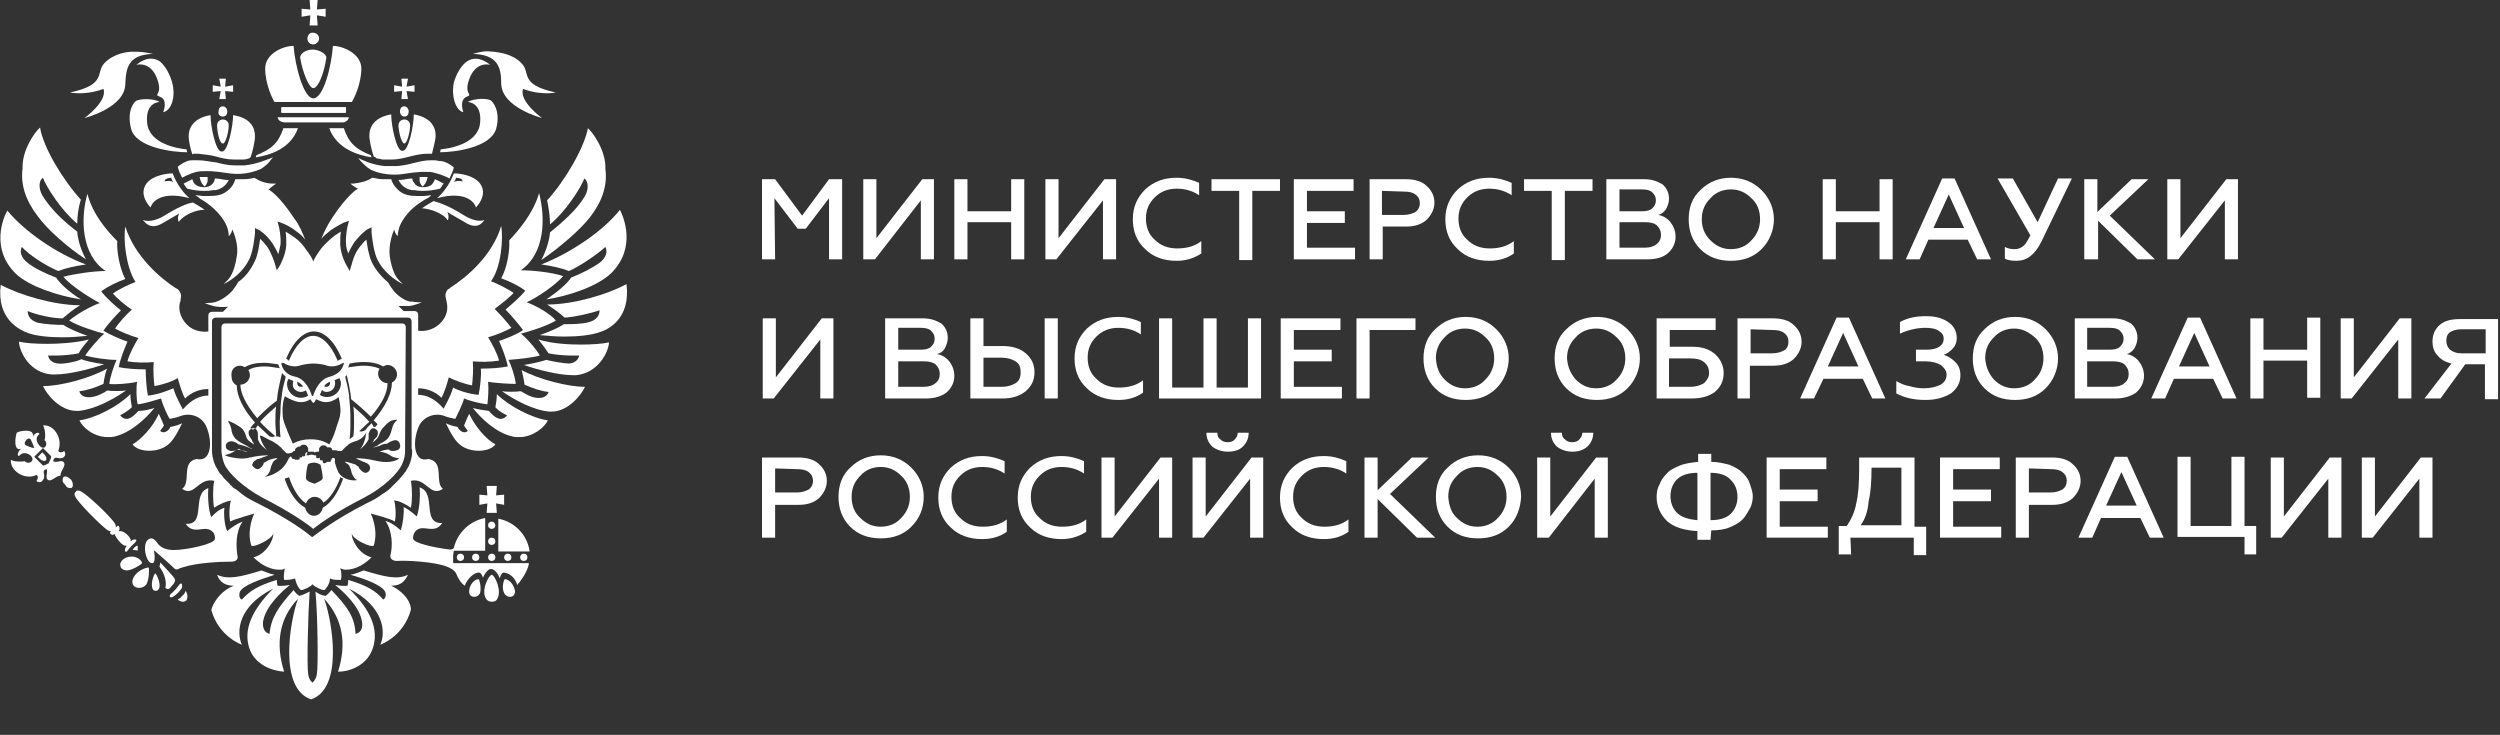 <?xml version="1.0" encoding="UTF-8"?> <svg xmlns="http://www.w3.org/2000/svg" width="364" height="107" viewBox="0 0 364 107" fill="none"><rect x="0" y="0" width="364" height="107" fill="#333333" stroke="none"/> <path d="M112.859 37.761H110.95V26.093H112.859L116.784 31.397L120.708 26.093H122.617V37.761H120.708V28.851L117.314 33.306H116.147L112.753 28.851L112.859 37.761Z" fill="white"></path> <path d="M127.391 37.761H125.694V26.093H127.603V34.685L134.285 26.093H135.982V37.761H134.073V29.169L127.391 37.761Z" fill="white"></path> <path d="M140.862 37.761H138.952V26.093H140.862V30.76H147.226V26.093H149.135V37.761H147.226V32.351H140.862V37.761Z" fill="white"></path> <path d="M153.802 37.761H152.211V26.093H154.12V34.685L160.803 26.093H162.5V37.761H160.591V29.169L153.802 37.761Z" fill="white"></path> <path d="M171.304 37.973C169.501 37.973 167.91 37.443 166.743 36.276C165.47 35.109 164.94 33.624 164.94 31.927C164.94 30.124 165.576 28.745 166.743 27.578C168.016 26.412 169.501 25.881 171.304 25.881C172.577 25.881 173.637 26.2 174.592 26.624V28.427C173.637 27.791 172.577 27.472 171.304 27.472C170.031 27.472 168.97 27.897 168.122 28.745C167.273 29.594 166.849 30.549 166.849 31.821C166.849 33.094 167.273 34.155 168.122 34.897C168.97 35.746 170.031 36.17 171.41 36.17C172.789 36.17 173.956 35.852 174.91 35.109V36.913C173.744 37.655 172.577 37.973 171.304 37.973Z" fill="white"></path> <path d="M176.395 27.79V26.093H186.366V27.79H182.335V37.867H180.426V27.79H176.395Z" fill="white"></path> <path d="M197.291 37.761H188.381V26.093H197.079V27.79H190.291V30.76H195.806V32.458H190.291V36.064H197.291V37.761Z" fill="white"></path> <path d="M201.216 37.761H199.413V26.093H204.716C205.989 26.093 207.05 26.412 207.686 27.048C208.429 27.684 208.853 28.533 208.853 29.488C208.853 30.442 208.429 31.291 207.686 32.033C206.944 32.67 205.989 32.988 204.716 32.988H201.322V37.761H201.216ZM201.216 27.79V31.291H204.398C205.14 31.291 205.671 31.079 206.095 30.866C206.519 30.548 206.731 30.124 206.731 29.594C206.731 29.063 206.519 28.639 206.095 28.321C205.671 28.003 205.14 27.896 204.398 27.896L201.216 27.79Z" fill="white"></path> <path d="M216.808 37.973C215.005 37.973 213.414 37.443 212.247 36.276C210.974 35.109 210.444 33.624 210.444 31.927C210.444 30.124 211.08 28.745 212.247 27.578C213.52 26.412 215.005 25.881 216.808 25.881C218.081 25.881 219.142 26.2 220.096 26.624V28.427C219.142 27.791 218.081 27.472 216.808 27.472C215.535 27.472 214.475 27.897 213.626 28.745C212.777 29.594 212.353 30.549 212.353 31.821C212.353 33.094 212.777 34.155 213.626 34.897C214.475 35.746 215.535 36.17 216.914 36.17C218.293 36.17 219.46 35.852 220.414 35.109V36.913C219.354 37.655 218.187 37.973 216.808 37.973Z" fill="white"></path> <path d="M221.899 27.79V26.093H231.87V27.79H227.839V37.867H225.93V27.79H221.899Z" fill="white"></path> <path d="M239.825 37.761H233.885V26.093H239.401C240.568 26.093 241.31 26.412 242.053 26.836C242.689 27.366 243.008 28.109 243.008 28.957C243.008 29.488 242.795 30.018 242.583 30.442C242.265 30.866 241.947 31.185 241.417 31.291C242.159 31.397 242.795 31.821 243.22 32.351C243.644 32.882 243.962 33.624 243.962 34.473C243.962 35.428 243.538 36.276 242.795 36.913C242.159 37.443 241.204 37.761 239.825 37.761ZM235.795 27.79V30.76H239.083C239.719 30.76 240.25 30.654 240.568 30.336C240.886 30.018 241.098 29.7 241.098 29.169C241.098 28.639 240.886 28.321 240.568 28.003C240.25 27.684 239.719 27.578 239.083 27.578H235.795V27.79ZM235.795 32.351V36.064H239.507C240.25 36.064 240.886 35.852 241.204 35.533C241.629 35.215 241.841 34.791 241.841 34.155C241.841 33.624 241.629 33.2 241.204 32.776C240.78 32.458 240.25 32.351 239.507 32.351H235.795Z" fill="white"></path> <path d="M256.479 36.276C255.312 37.443 253.827 37.973 252.024 37.973C250.22 37.973 248.735 37.443 247.569 36.276C246.402 35.109 245.872 33.624 245.872 31.927C245.872 30.23 246.402 28.745 247.569 27.684C248.735 26.518 250.22 25.881 252.024 25.881C253.827 25.881 255.312 26.518 256.479 27.684C257.645 28.851 258.282 30.336 258.282 31.927C258.282 33.518 257.645 35.109 256.479 36.276ZM249.054 35.003C249.902 35.852 250.857 36.276 252.024 36.276C253.19 36.276 254.251 35.852 254.994 35.003C255.842 34.155 256.267 33.094 256.267 31.927C256.267 30.654 255.842 29.594 254.994 28.851C254.145 28.003 253.19 27.578 252.024 27.578C250.857 27.578 249.796 28.003 249.054 28.851C248.205 29.7 247.781 30.654 247.781 31.927C247.781 33.2 248.205 34.155 249.054 35.003Z" fill="white"></path> <path d="M267.298 37.761H265.388V26.093H267.298V30.76H273.662V26.093H275.571V37.761H273.662V32.351H267.298V37.761Z" fill="white"></path> <path d="M279.496 37.761H277.48L282.784 25.987H284.587L289.891 37.761H287.875L286.496 34.897H280.769L279.496 37.761ZM283.739 28.321L281.511 33.2H285.966L283.739 28.321Z" fill="white"></path> <path d="M293.603 37.973C292.861 37.973 292.224 37.867 291.906 37.655V35.958C292.33 36.17 292.755 36.276 293.285 36.276C293.815 36.276 294.134 36.17 294.558 35.852C294.876 35.64 295.194 35.109 295.619 34.261L290.845 25.987H293.073L296.679 32.352L299.649 25.987H301.665L297.21 35.215C296.255 37.125 295.088 37.973 293.603 37.973Z" fill="white"></path> <path d="M305.377 37.761H303.468V26.093H305.377V30.866L310.362 26.093H312.802L307.18 31.397L313.757 37.761H311.211L305.483 32.139V37.761H305.377Z" fill="white"></path> <path d="M317.151 37.761H315.56V26.093H317.469V34.685L324.152 26.093H325.849V37.761H323.939V29.169L317.151 37.761Z" fill="white"></path> <path d="M112.647 58.02H111.056V46.352H112.965V54.944L119.648 46.352H121.345V58.02H119.435V49.429L112.647 58.02Z" fill="white"></path> <path d="M134.816 58.02H128.876V46.352H134.391C135.558 46.352 136.301 46.671 137.043 47.095C137.68 47.625 137.998 48.368 137.998 49.216C137.998 49.747 137.786 50.277 137.574 50.701C137.361 51.126 136.937 51.444 136.407 51.55C137.149 51.656 137.786 52.08 138.21 52.611C138.634 53.141 138.952 53.883 138.952 54.732C138.952 55.687 138.528 56.535 137.786 57.172C137.043 57.702 136.089 58.02 134.816 58.02ZM130.785 47.944V50.914H134.073C134.71 50.914 135.24 50.807 135.558 50.489C135.876 50.171 136.089 49.853 136.089 49.322C136.089 48.792 135.876 48.474 135.558 48.156C135.24 47.837 134.71 47.731 134.073 47.731H130.785V47.944ZM130.785 52.611V56.323H134.497C135.24 56.323 135.876 56.111 136.195 55.793C136.619 55.475 136.831 55.05 136.831 54.414C136.831 53.883 136.619 53.459 136.195 53.035C135.77 52.717 135.24 52.611 134.497 52.611H130.785Z" fill="white"></path> <path d="M145.953 58.02H141.286V46.352H143.195V50.383H145.953C147.332 50.383 148.499 50.701 149.347 51.444C150.196 52.186 150.62 53.035 150.62 54.202C150.62 55.368 150.196 56.217 149.347 56.96C148.393 57.702 147.332 58.02 145.953 58.02ZM143.195 52.08V56.323H145.847C146.695 56.323 147.332 56.111 147.862 55.793C148.393 55.475 148.605 54.944 148.605 54.202C148.605 53.459 148.393 52.929 147.862 52.611C147.332 52.292 146.695 52.08 145.847 52.08H143.195ZM154.014 58.02H152.105V46.352H154.014V58.02Z" fill="white"></path> <path d="M162.818 58.233C161.015 58.233 159.424 57.703 158.257 56.536C156.984 55.369 156.454 53.884 156.454 52.187C156.454 50.384 157.091 49.005 158.257 47.838C159.53 46.672 161.015 46.141 162.818 46.141C164.091 46.141 165.152 46.459 166.107 46.884V48.687C165.152 48.05 164.091 47.732 162.818 47.732C161.545 47.732 160.485 48.157 159.636 49.005C158.788 49.854 158.363 50.808 158.363 52.081C158.363 53.354 158.788 54.415 159.636 55.157C160.485 56.006 161.545 56.43 162.924 56.43C164.303 56.43 165.47 56.112 166.425 55.369V57.172C165.364 57.915 164.197 58.233 162.818 58.233Z" fill="white"></path> <path d="M183.608 58.02H168.758V46.352H170.668V56.429H175.229V46.352H177.138V56.429H181.699V46.352H183.608V58.02Z" fill="white"></path> <path d="M195.382 58.02H186.472V46.352H195.17V48.05H188.381V50.914H193.897V52.611H188.381V56.323H195.382V58.02Z" fill="white"></path> <path d="M199.413 58.02H197.503V46.352H206.095V48.05H199.413V58.02Z" fill="white"></path> <path d="M217.869 56.536C216.702 57.703 215.217 58.233 213.414 58.233C211.611 58.233 210.126 57.703 208.959 56.536C207.792 55.369 207.262 53.884 207.262 52.187C207.262 50.49 207.792 49.005 208.959 47.944C210.126 46.778 211.611 46.141 213.414 46.141C215.217 46.141 216.702 46.778 217.869 47.944C219.036 49.111 219.672 50.596 219.672 52.187C219.672 53.778 219.036 55.369 217.869 56.536ZM210.338 55.263C211.186 56.112 212.141 56.536 213.308 56.536C214.475 56.536 215.535 56.112 216.278 55.263C217.126 54.415 217.551 53.354 217.551 52.187C217.551 50.914 217.126 49.854 216.278 49.111C215.429 48.263 214.475 47.838 213.308 47.838C212.141 47.838 211.08 48.263 210.338 49.111C209.489 49.96 209.065 50.914 209.065 52.187C209.171 53.46 209.489 54.415 210.338 55.263Z" fill="white"></path> <path d="M236.962 56.536C235.795 57.703 234.31 58.233 232.507 58.233C230.703 58.233 229.218 57.703 228.052 56.536C226.885 55.369 226.354 53.884 226.354 52.187C226.354 50.49 226.885 49.005 228.052 47.944C229.218 46.778 230.703 46.141 232.507 46.141C234.31 46.141 235.795 46.778 236.962 47.944C238.128 49.111 238.765 50.596 238.765 52.187C238.765 53.778 238.128 55.369 236.962 56.536ZM229.431 55.263C230.279 56.112 231.234 56.536 232.401 56.536C233.567 56.536 234.628 56.112 235.37 55.263C236.219 54.415 236.643 53.354 236.643 52.187C236.643 50.914 236.219 49.854 235.37 49.111C234.522 48.263 233.567 47.838 232.401 47.838C231.234 47.838 230.173 48.263 229.431 49.111C228.582 49.96 228.158 50.914 228.158 52.187C228.264 53.46 228.688 54.415 229.431 55.263Z" fill="white"></path> <path d="M246.296 58.02H241.204V46.352H249.796V48.05H243.114V50.489H246.402C247.781 50.489 248.841 50.807 249.69 51.55C250.432 52.186 250.963 53.141 250.963 54.308C250.963 55.475 250.539 56.323 249.69 57.066C248.841 57.702 247.675 58.02 246.296 58.02ZM243.008 52.186V56.323H246.084C246.932 56.323 247.569 56.111 248.099 55.793C248.523 55.368 248.841 54.944 248.841 54.308C248.841 53.671 248.629 53.141 248.099 52.717C247.569 52.292 246.932 52.186 246.084 52.186H243.008Z" fill="white"></path> <path d="M254.888 58.02H252.978V46.352H258.176C259.449 46.352 260.509 46.671 261.146 47.307C261.888 47.944 262.312 48.792 262.312 49.747C262.312 50.701 261.888 51.55 261.146 52.292C260.403 52.929 259.449 53.247 258.176 53.247H254.781V58.02H254.888ZM254.888 47.944V51.444H258.07C258.812 51.444 259.342 51.232 259.767 51.02C260.191 50.807 260.403 50.277 260.403 49.747C260.403 49.216 260.191 48.792 259.767 48.474C259.342 48.156 258.812 48.05 258.07 48.05L254.888 47.944Z" fill="white"></path> <path d="M264.116 58.021H262.1L267.404 46.247H269.207L274.511 58.021H272.601L271.222 55.157H265.495L264.116 58.021ZM268.358 48.475L266.131 53.354H270.586L268.358 48.475Z" fill="white"></path> <path d="M280.344 58.232C278.647 58.232 277.268 57.914 276.102 57.278V55.474C276.632 55.793 277.268 56.111 278.011 56.217C278.753 56.429 279.39 56.535 280.132 56.535C281.087 56.535 281.935 56.323 282.572 56.005C283.208 55.581 283.42 55.156 283.42 54.52C283.42 53.989 283.102 53.565 282.572 53.141C282.042 52.823 281.299 52.611 280.344 52.611H278.965V50.913H280.663C281.405 50.913 282.042 50.701 282.36 50.489C282.784 50.171 282.996 49.853 282.996 49.322C282.996 48.792 282.784 48.474 282.254 48.156C281.829 47.837 281.087 47.731 280.344 47.731C279.072 47.731 277.799 48.05 276.632 48.58V46.883C277.799 46.246 279.072 46.034 280.45 46.034C281.829 46.034 282.89 46.352 283.633 46.883C284.481 47.413 284.905 48.262 284.905 49.216C284.905 49.853 284.693 50.383 284.269 50.807C283.845 51.232 283.42 51.55 282.996 51.656C283.633 51.868 284.163 52.186 284.693 52.717C285.224 53.247 285.436 53.883 285.436 54.626C285.436 55.687 285.011 56.535 284.057 57.278C282.996 57.914 281.829 58.232 280.344 58.232Z" fill="white"></path> <path d="M297.846 56.536C296.679 57.703 295.194 58.233 293.391 58.233C291.588 58.233 290.103 57.703 288.936 56.536C287.769 55.369 287.239 53.884 287.239 52.187C287.239 50.49 287.769 49.005 288.936 47.944C290.103 46.778 291.588 46.141 293.391 46.141C295.194 46.141 296.679 46.778 297.846 47.944C299.013 49.111 299.649 50.596 299.649 52.187C299.649 53.778 299.013 55.369 297.846 56.536ZM290.315 55.263C291.164 56.112 292.118 56.536 293.285 56.536C294.452 56.536 295.513 56.112 296.255 55.263C297.104 54.415 297.528 53.354 297.528 52.187C297.528 50.914 297.104 49.854 296.255 49.111C295.406 48.369 294.452 47.838 293.285 47.838C292.118 47.838 291.058 48.263 290.315 49.111C289.467 49.96 289.042 50.914 289.042 52.187C289.148 53.46 289.573 54.415 290.315 55.263Z" fill="white"></path> <path d="M308.029 58.02H302.089V46.352H307.605C308.771 46.352 309.514 46.671 310.256 47.095C310.893 47.625 311.211 48.368 311.211 49.216C311.211 49.747 310.999 50.277 310.787 50.701C310.468 51.126 310.15 51.444 309.62 51.55C310.362 51.656 310.999 52.08 311.423 52.611C311.847 53.141 312.166 53.883 312.166 54.732C312.166 55.687 311.741 56.535 310.999 57.172C310.256 57.702 309.196 58.02 308.029 58.02ZM303.892 47.944V50.914H307.18C307.817 50.914 308.347 50.807 308.665 50.489C308.983 50.171 309.196 49.853 309.196 49.322C309.196 48.792 308.983 48.474 308.665 48.156C308.347 47.837 307.817 47.731 307.18 47.731H303.892V47.944ZM303.892 52.611V56.323H307.605C308.347 56.323 308.983 56.111 309.302 55.793C309.726 55.475 309.938 55.05 309.938 54.414C309.938 53.883 309.726 53.459 309.302 53.035C308.877 52.717 308.347 52.611 307.605 52.611H303.892Z" fill="white"></path> <path d="M315.242 58.021H313.226L318.53 46.247H320.333L325.637 58.021H323.621L322.242 55.157H316.515L315.242 58.021ZM319.485 48.475L317.257 53.354H321.712L319.485 48.475Z" fill="white"></path> <path d="M329.561 58.021H327.652V46.353H329.561V50.914H335.925V46.247H337.835V57.915H335.925V52.505H329.561V58.021Z" fill="white"></path> <path d="M342.396 58.02H340.805V46.352H342.714V54.944L349.396 46.352H351.094V58.02H349.184V49.429L342.396 58.02Z" fill="white"></path> <path d="M355.336 58.02H353.003L356.927 52.929C356.079 52.717 355.442 52.398 354.912 51.762C354.382 51.232 354.169 50.489 354.169 49.747C354.169 48.792 354.488 47.944 355.23 47.307C355.973 46.671 356.927 46.459 358.2 46.459H363.716V58.126H361.807V53.035H358.943L355.336 58.02ZM358.306 51.444H361.913V47.944H358.306C357.67 47.944 357.033 48.156 356.715 48.368C356.291 48.686 356.185 49.11 356.185 49.641C356.185 50.171 356.397 50.595 356.715 50.913C357.139 51.232 357.67 51.444 358.306 51.444Z" fill="white"></path> <path d="M112.859 78.28H110.95V66.612H116.253C117.526 66.612 118.587 66.93 119.223 67.567C119.966 68.203 120.39 69.052 120.39 70.007C120.39 70.961 119.966 71.81 119.223 72.552C118.481 73.189 117.526 73.507 116.253 73.507H112.859V78.28ZM112.859 68.203V71.704H116.041C116.784 71.704 117.314 71.492 117.738 71.279C118.163 70.961 118.375 70.537 118.375 70.007C118.375 69.476 118.163 69.052 117.738 68.734C117.314 68.415 116.784 68.309 116.041 68.309L112.859 68.203Z" fill="white"></path> <path d="M132.694 76.689C131.527 77.856 130.042 78.386 128.239 78.386C126.436 78.386 124.951 77.856 123.784 76.689C122.618 75.522 122.087 74.037 122.087 72.34C122.087 70.643 122.618 69.158 123.784 68.097C124.951 66.93 126.436 66.294 128.239 66.294C130.042 66.294 131.527 66.93 132.694 68.097C133.861 69.264 134.497 70.749 134.497 72.34C134.497 74.037 133.861 75.522 132.694 76.689ZM125.269 75.416C126.118 76.265 127.072 76.689 128.239 76.689C129.406 76.689 130.467 76.265 131.209 75.416C132.058 74.567 132.482 73.507 132.482 72.34C132.482 71.173 132.058 70.006 131.209 69.264C130.361 68.415 129.406 67.991 128.239 67.991C127.072 67.991 126.012 68.415 125.269 69.264C124.421 70.112 123.996 71.067 123.996 72.34C123.996 73.613 124.421 74.674 125.269 75.416Z" fill="white"></path> <path d="M142.983 78.492C141.18 78.492 139.589 77.962 138.422 76.795C137.149 75.629 136.619 74.144 136.619 72.446C136.619 70.643 137.255 69.264 138.422 68.097C139.695 66.931 141.18 66.4 142.983 66.4C144.256 66.4 145.317 66.719 146.271 67.143V68.946C145.317 68.31 144.256 67.991 142.983 67.991C141.71 67.991 140.65 68.416 139.801 69.264C138.952 70.113 138.528 71.067 138.528 72.34C138.528 73.613 138.952 74.674 139.801 75.416C140.65 76.265 141.71 76.689 143.089 76.689C144.468 76.689 145.635 76.371 146.59 75.629V77.432C145.529 78.174 144.362 78.492 142.983 78.492Z" fill="white"></path> <path d="M154.545 78.492C152.741 78.492 151.15 77.962 149.984 76.795C148.711 75.629 148.18 74.144 148.18 72.446C148.18 70.643 148.817 69.264 149.984 68.097C151.256 66.931 152.741 66.4 154.545 66.4C155.818 66.4 156.878 66.719 157.833 67.143V68.946C156.878 68.31 155.818 67.991 154.545 67.991C153.272 67.991 152.211 68.416 151.363 69.264C150.514 70.113 150.09 71.067 150.09 72.34C150.09 73.613 150.514 74.674 151.363 75.416C152.211 76.265 153.272 76.689 154.651 76.689C156.03 76.689 157.196 76.371 158.151 75.629V77.432C156.984 78.174 155.818 78.492 154.545 78.492Z" fill="white"></path> <path d="M161.97 78.28H160.379V66.612H162.288V75.204L168.97 66.612H170.668V78.28H168.758V69.688L161.97 78.28Z" fill="white"></path> <path d="M175.229 78.28H173.637V66.612H175.547V75.204L182.229 66.612H183.926V78.28H182.017V69.688L175.229 78.28ZM178.729 65.764C177.88 65.764 177.032 65.445 176.501 65.021C175.971 64.491 175.653 63.854 175.653 63.006H177.244C177.244 63.43 177.35 63.748 177.668 63.961C177.986 64.279 178.305 64.385 178.729 64.385C179.153 64.385 179.577 64.279 179.79 63.961C180.108 63.642 180.214 63.324 180.214 63.006H181.805C181.805 63.854 181.487 64.491 180.956 65.021C180.426 65.552 179.683 65.764 178.729 65.764Z" fill="white"></path> <path d="M192.73 78.492C190.927 78.492 189.336 77.962 188.169 76.795C186.896 75.629 186.366 74.144 186.366 72.446C186.366 70.643 187.002 69.264 188.169 68.097C189.442 66.931 190.927 66.4 192.73 66.4C194.003 66.4 195.064 66.719 196.018 67.143V68.946C195.064 68.31 194.003 67.991 192.73 67.991C191.457 67.991 190.397 68.416 189.548 69.264C188.7 70.113 188.275 71.067 188.275 72.34C188.275 73.613 188.7 74.674 189.548 75.416C190.397 76.265 191.457 76.689 192.836 76.689C194.215 76.689 195.382 76.371 196.337 75.629V77.432C195.276 78.174 194.109 78.492 192.73 78.492Z" fill="white"></path> <path d="M200.579 78.28H198.67V66.612H200.579V71.385L205.565 66.612H208.004L202.383 71.916L208.959 78.28H206.307L200.579 72.658V78.28Z" fill="white"></path> <path d="M219.672 76.689C218.505 77.856 217.02 78.386 215.217 78.386C213.414 78.386 211.929 77.856 210.762 76.689C209.595 75.522 209.065 74.037 209.065 72.34C209.065 70.643 209.595 69.158 210.762 68.097C211.929 66.93 213.414 66.294 215.217 66.294C217.02 66.294 218.505 66.93 219.672 68.097C220.839 69.264 221.475 70.749 221.475 72.34C221.369 74.037 220.839 75.522 219.672 76.689ZM212.141 75.416C212.99 76.265 213.944 76.689 215.111 76.689C216.278 76.689 217.338 76.265 218.081 75.416C218.93 74.567 219.354 73.507 219.354 72.34C219.354 71.173 218.93 70.006 218.081 69.264C217.232 68.415 216.278 67.991 215.111 67.991C213.944 67.991 212.883 68.415 212.141 69.264C211.292 70.112 210.868 71.067 210.868 72.34C210.974 73.613 211.292 74.674 212.141 75.416Z" fill="white"></path> <path d="M225.506 78.28H223.809V66.612H225.718V75.204L232.401 66.612H234.098V78.28H232.188V69.688L225.506 78.28ZM228.9 65.764C228.052 65.764 227.203 65.445 226.673 65.021C226.142 64.491 225.824 63.854 225.824 63.006H227.415C227.415 63.43 227.521 63.748 227.84 63.961C228.158 64.279 228.476 64.385 228.9 64.385C229.325 64.385 229.749 64.279 229.961 63.961C230.279 63.642 230.385 63.324 230.385 63.006H231.976C231.976 63.854 231.658 64.491 231.128 65.021C230.491 65.552 229.855 65.764 228.9 65.764Z" fill="white"></path> <path d="M249.054 78.598H247.144V77.326C245.235 77.219 243.75 76.795 242.689 75.841C241.735 74.886 241.204 73.719 241.204 72.34C241.204 71.704 241.31 71.067 241.629 70.537C241.841 69.901 242.265 69.37 242.689 68.946C243.114 68.416 243.856 68.097 244.599 67.779C245.341 67.461 246.296 67.355 247.25 67.249V66.082H249.16V67.249C250.114 67.249 250.963 67.461 251.811 67.673C252.554 67.991 253.19 68.309 253.721 68.84C254.251 69.37 254.569 69.794 254.781 70.431C254.994 71.067 255.206 71.704 255.206 72.234C255.206 72.764 255.1 73.507 254.781 74.037C254.463 74.568 254.145 75.204 253.721 75.628C253.19 76.159 252.554 76.477 251.811 76.795C251.069 77.113 250.114 77.219 249.16 77.219L249.054 78.598ZM247.144 75.734V68.84C245.871 68.84 244.811 69.158 244.174 69.794C243.538 70.431 243.22 71.279 243.22 72.234C243.22 73.189 243.538 74.037 244.174 74.674C244.811 75.31 245.871 75.628 247.144 75.734ZM249.054 68.84V75.734C250.432 75.734 251.387 75.416 252.024 74.78C252.66 74.143 252.978 73.295 252.978 72.34C252.978 71.386 252.66 70.537 252.024 69.901C251.387 69.158 250.326 68.84 249.054 68.84Z" fill="white"></path> <path d="M266.131 78.28H257.221V66.612H265.919V68.309H259.13V71.279H264.646V72.977H259.13V76.689H266.131V78.28Z" fill="white"></path> <path d="M269.525 80.72H267.722V76.583H268.889C269.525 75.628 270.055 74.568 270.268 73.295C270.586 72.022 270.692 70.325 270.692 68.203V66.612H278.753V76.689H280.45V80.826H278.647V78.28H269.419L269.525 80.72ZM270.904 76.477H276.844V68.097H272.495C272.495 70.007 272.389 71.704 272.071 72.977C271.965 74.462 271.54 75.628 270.904 76.477Z" fill="white"></path> <path d="M291.376 78.28H282.466V66.612H291.164V68.309H284.375V71.279H289.891V72.977H284.375V76.689H291.376V78.28Z" fill="white"></path> <path d="M295.406 78.28H293.497V66.612H298.801C300.073 66.612 301.134 66.93 301.771 67.567C302.513 68.203 302.937 69.052 302.937 70.007C302.937 70.961 302.513 71.81 301.771 72.552C301.028 73.189 300.073 73.507 298.801 73.507H295.406V78.28ZM295.406 68.203V71.704H298.588C299.331 71.704 299.861 71.492 300.286 71.279C300.71 70.961 300.922 70.537 300.922 70.007C300.922 69.476 300.71 69.052 300.286 68.734C299.861 68.415 299.331 68.309 298.588 68.309L295.406 68.203Z" fill="white"></path> <path d="M304.635 78.28H302.619L307.923 66.506H309.726L315.029 78.28H313.014L311.635 75.416H305.907L304.635 78.28ZM308.877 68.733L306.65 73.613H311.105L308.877 68.733Z" fill="white"></path> <path d="M328.607 80.719H326.803V78.174H317.045V66.506H318.954V76.583H324.894V66.506H326.803V76.583H328.501V80.719H328.607Z" fill="white"></path> <path d="M332.213 78.28H330.622V66.612H332.531V75.204L339.214 66.612H340.911V78.28H339.001V69.688L332.213 78.28Z" fill="white"></path> <path d="M345.472 78.28H343.881V66.612H345.79V75.204L352.473 66.612H354.17V78.28H352.26V69.688L345.472 78.28Z" fill="white"></path> <path d="M71.597 75.946C71.279 75.946 71.067 76.158 71.067 76.477C71.067 76.795 71.279 77.007 71.597 77.007C71.916 77.007 72.128 76.795 72.128 76.477C72.128 76.264 71.916 75.946 71.597 75.946Z" fill="white"></path> <path d="M73.401 81.144C73.401 81.462 73.613 81.674 73.931 81.674C74.249 81.674 74.462 81.462 74.462 81.144C74.462 80.826 74.249 80.614 73.931 80.614C73.613 80.614 73.401 80.826 73.401 81.144Z" fill="white"></path> <path d="M71.597 80.614C71.279 80.614 71.067 80.826 71.067 81.144C71.067 81.462 71.279 81.674 71.597 81.674C71.916 81.674 72.128 81.462 72.128 81.144C72.128 80.826 71.916 80.614 71.597 80.614Z" fill="white"></path> <path d="M75.734 81.144C75.734 81.462 75.947 81.674 76.265 81.674C76.583 81.674 76.795 81.462 76.795 81.144C76.795 80.826 76.583 80.614 76.265 80.614C75.947 80.614 75.734 80.826 75.734 81.144Z" fill="white"></path> <path d="M70.855 70.749L70.961 72.128L69.794 72.022V73.507L70.961 73.295L70.855 74.674H72.34L72.234 73.295L73.401 73.507V72.022L72.234 72.128L72.34 70.749H70.855Z" fill="white"></path> <path d="M72.552 75.522V80.296H77.113C76.795 77.856 74.886 75.947 72.552 75.522Z" fill="white"></path> <path d="M71.597 78.28C71.279 78.28 71.067 78.492 71.067 78.811C71.067 79.129 71.279 79.341 71.597 79.341C71.916 79.341 72.128 79.129 72.128 78.811C72.128 78.492 71.916 78.28 71.597 78.28Z" fill="white"></path> <path d="M73.507 84.326C73.401 84.326 72.977 85.493 73.401 86.341C73.613 86.766 74.037 86.978 74.462 86.872C74.886 86.766 74.992 86.341 74.992 86.129C74.886 85.175 74.143 84.326 73.507 84.326Z" fill="white"></path> <path d="M69.689 84.326C69.052 84.326 68.31 85.175 68.31 86.129C68.31 86.448 68.416 86.766 68.84 86.872C69.264 86.978 69.689 86.766 69.901 86.341C70.113 85.493 69.795 84.326 69.689 84.326Z" fill="white"></path> <path d="M71.597 83.689C71.173 83.689 69.9 86.129 70.855 87.296C71.067 87.508 71.279 87.614 71.597 87.614C71.916 87.614 72.234 87.508 72.34 87.296C73.189 86.129 72.022 83.689 71.597 83.689Z" fill="white"></path> <path d="M65.976 81.144C65.976 80.613 66.082 80.189 66.082 80.189H70.643V79.765V76.371V75.416C68.415 75.84 66.612 77.537 66.082 79.765C65.976 79.977 65.552 80.083 65.233 79.977C63.536 79.765 60.142 79.128 60.142 78.386C60.142 77.325 60.885 76.901 61.521 76.901C62.476 76.901 63.536 77.431 64.385 76.158C61.309 76.264 63.642 71.809 61.097 70.961C61.203 72.128 61.097 74.143 60.672 75.204C60.672 75.204 59.718 74.249 58.763 73.825C58.869 74.673 58.657 76.371 58.339 77.219C58.339 77.219 57.278 76.158 56.111 75.84C57.172 77.325 57.172 79.553 56.854 80.826C56.748 81.25 57.066 81.674 57.809 81.674C59.081 81.568 63.324 81.78 65.127 82.523C65.658 82.735 66.188 83.053 66.4 83.477C66.612 84.008 67.037 84.856 67.673 85.281C67.991 84.326 69.052 83.265 69.794 83.371C70.007 83.371 70.219 83.796 70.325 84.114C70.431 83.796 70.961 82.841 71.492 82.841C72.022 82.841 72.552 83.583 72.764 84.22C72.871 83.796 73.083 83.371 73.295 83.371C74.037 83.371 74.992 84.008 75.31 85.174C75.628 84.856 76.901 83.159 77.007 81.992H65.976C65.976 82.098 65.976 81.674 65.976 81.144Z" fill="white"></path> <path d="M68.734 81.144C68.734 81.462 68.946 81.674 69.264 81.674C69.582 81.674 69.794 81.462 69.794 81.144C69.794 80.826 69.582 80.614 69.264 80.614C68.946 80.614 68.734 80.826 68.734 81.144Z" fill="white"></path> <path d="M66.506 81.144C66.506 81.462 66.719 81.674 67.037 81.674C67.355 81.674 67.567 81.462 67.567 81.144C67.567 80.826 67.355 80.614 67.037 80.614C66.719 80.614 66.506 80.826 66.506 81.144Z" fill="white"></path> <path d="M22.593 83.478C22.381 83.69 21.956 84.856 22.169 85.599C22.275 85.917 22.381 86.023 22.699 86.023C23.017 86.023 23.123 85.811 23.229 85.493C23.335 84.75 22.805 83.584 22.593 83.478Z" fill="white"></path> <path d="M26.517 86.766C26.305 87.084 25.987 87.19 25.881 87.296C25.987 87.402 26.305 87.615 26.624 87.615C26.836 87.615 27.048 87.508 27.154 87.402C27.472 86.766 27.154 86.236 27.048 86.023C26.942 86.236 26.836 86.554 26.517 86.766Z" fill="white"></path> <path d="M25.033 85.281C25.457 84.857 25.563 84.538 25.457 84.326C25.351 84.008 24.396 83.053 23.336 81.887C23.336 82.099 23.23 82.311 23.23 82.523C23.972 83.584 24.29 84.645 24.078 85.599C24.184 85.705 24.184 85.705 24.29 85.705C24.502 85.917 24.821 85.599 25.033 85.281Z" fill="white"></path> <path d="M26.518 85.387C26.518 85.175 26.518 85.069 26.412 84.963H26.305C26.199 84.963 26.093 85.175 25.987 85.281C25.881 85.387 25.775 85.599 25.563 85.811C25.351 86.024 25.245 86.13 25.033 86.342C24.82 86.448 24.714 86.66 24.714 86.766C24.714 86.766 24.714 86.766 24.714 86.872C24.82 86.978 24.82 86.978 24.927 86.978C25.033 86.978 25.351 86.872 25.881 86.342C26.412 85.811 26.518 85.599 26.518 85.387Z" fill="white"></path> <path d="M19.517 79.765C19.517 79.765 19.411 79.871 19.305 80.083C19.517 80.083 19.835 80.083 20.047 80.189C20.047 79.977 20.047 79.659 20.047 79.447C19.835 79.447 19.623 79.659 19.517 79.765Z" fill="white"></path> <path d="M22.381 80.083C22.381 80.083 24.608 81.993 25.351 82.735C25.563 82.947 25.775 82.947 25.987 82.841C26.093 82.735 26.306 82.735 26.518 82.629C28.745 81.887 32.352 81.781 33.624 81.781C34.473 81.781 34.685 81.356 34.579 80.932C34.367 79.659 34.261 77.432 35.322 75.947C34.155 76.371 33.094 77.326 33.094 77.326C32.67 76.583 32.564 74.78 32.67 73.931C31.609 74.249 30.761 75.31 30.761 75.31C30.336 74.249 30.23 72.234 30.336 71.067C27.791 71.916 30.124 76.477 27.048 76.265C27.897 77.538 28.957 77.007 29.912 77.007C30.548 77.007 31.397 77.432 31.291 78.492C31.185 79.235 27.048 80.083 25.351 80.083C24.184 80.083 23.336 79.765 22.805 78.917C22.487 78.492 22.275 78.386 21.957 78.386C21.532 78.492 21.108 78.811 21.108 79.871C21.108 80.508 21.426 81.993 22.169 81.993C22.593 82.099 22.593 80.826 22.381 80.083Z" fill="white"></path> <path d="M18.138 79.447C18.244 79.447 18.35 79.447 18.456 79.447C18.138 79.871 18.138 80.189 18.244 80.295C18.456 80.507 18.562 80.083 19.093 79.553C19.623 79.022 19.941 78.81 19.835 78.598C19.729 78.492 19.411 78.492 18.987 78.81C18.987 78.704 19.093 78.598 18.987 78.492C18.774 77.962 18.032 77.325 17.502 77.325C17.395 77.325 17.395 77.325 17.29 77.325C17.502 77.007 17.395 76.795 17.29 76.583C17.183 76.477 17.077 76.583 16.865 76.795C16.865 76.689 16.865 76.477 16.759 76.265C16.123 75.204 12.516 71.81 11.668 71.491C11.137 71.279 11.031 71.597 11.031 71.597C11.031 71.597 10.713 71.81 10.925 72.234C11.243 73.082 14.744 76.583 15.698 77.219C15.911 77.325 16.123 77.431 16.229 77.325C16.017 77.537 15.911 77.537 16.123 77.749C16.229 77.856 16.441 77.962 16.759 77.749C16.759 77.856 16.759 77.856 16.759 77.962C16.971 78.386 17.608 79.234 18.138 79.447Z" fill="white"></path> <path d="M20.684 81.993C20.684 81.674 20.047 81.038 19.199 81.038C18.032 81.038 17.502 81.781 17.502 82.205C17.502 82.947 18.244 83.053 18.456 83.053C19.199 83.053 20.578 82.205 20.684 81.993Z" fill="white"></path> <path d="M19.623 83.796C19.305 84.22 19.199 84.644 19.305 84.963C19.411 85.387 19.835 85.599 20.259 85.599C20.684 85.599 21.108 85.387 21.32 85.069C21.744 84.326 21.744 82.735 21.639 82.629C21.214 82.629 20.154 83.053 19.623 83.796Z" fill="white"></path> <path d="M9.228 67.249C8.91 66.93 8.168 67.461 7.743 67.143C7.955 66.082 8.698 67.143 9.334 66.506C9.652 66.188 9.44 65.764 9.334 65.658C9.016 65.976 8.592 65.87 8.486 65.658C9.228 63.748 7.743 61.733 6.258 61.945C6.576 62.369 6.683 63.748 6.47 64.067C7.001 64.491 6.683 65.445 6.046 65.127C5.622 64.915 4.879 63.854 5.728 63.218C5.728 62.9 5.198 62.9 4.773 63.536C5.091 62.369 2.864 62.688 2.44 63.006C2.228 63.536 1.909 65.764 3.076 65.339C2.44 65.87 2.546 66.4 2.758 66.4C3.5 65.552 4.455 66.188 4.667 66.612C4.985 67.249 4.031 67.673 3.606 67.143C3.288 67.249 1.909 67.249 1.591 66.93C1.379 68.415 3.5 70.007 5.304 69.158C5.516 69.158 5.622 69.688 5.304 70.007C5.41 70.219 5.94 70.325 6.152 70.007C6.895 69.264 5.834 68.522 6.789 68.309C7.001 68.734 6.576 69.476 6.895 69.794C7.425 70.325 8.061 69.264 8.804 69.264C8.804 68.415 9.759 67.779 9.228 67.249ZM3.713 64.809C3.713 64.809 3.394 64.597 3.819 64.067C4.243 63.642 4.455 63.96 4.455 63.96C4.455 63.96 4.879 64.809 4.985 65.233C4.561 65.233 3.713 64.809 3.713 64.809ZM7.107 67.461C6.895 67.461 6.364 67.991 6.152 67.673L4.985 66.506L5.622 65.87L6.258 65.233L7.425 66.4C7.531 66.718 7.107 67.249 7.107 67.461Z" fill="white"></path> <path d="M9.546 69.37C9.44 69.37 9.334 69.37 9.228 69.476C9.122 69.582 9.122 69.794 9.122 70.007C9.122 70.219 9.334 70.431 9.546 70.643C9.652 70.961 9.971 71.067 10.183 71.067C10.289 71.067 10.395 71.067 10.501 70.961C10.713 70.749 10.607 70.113 10.289 69.794C10.077 69.582 9.758 69.37 9.546 69.37Z" fill="white"></path> <path d="M6.152 65.87L5.834 66.188L5.516 66.506C5.516 66.506 6.152 67.355 6.682 67.036C7.001 66.506 6.152 65.87 6.152 65.87Z" fill="white"></path> <path d="M68.097 62.688C68.097 62.9 67.249 63.324 66.612 62.157C65.976 62.051 65.34 61.839 64.915 61.627C65.658 63.112 66.294 64.385 67.355 65.021C68.946 65.976 71.386 65.764 72.128 64.703C70.749 63.961 69.158 62.051 68.309 60.248C68.097 60.672 67.779 61.415 67.567 61.945C67.673 62.157 67.885 62.475 68.097 62.688Z" fill="white"></path> <path d="M82.841 39.458C84.538 38.715 86.978 37.018 88.145 35.958C88.251 36.17 88.675 37.124 87.402 38.185C86.448 38.927 84.538 39.882 83.159 40.412C82.523 41.367 81.25 42.428 79.553 43.594C82.947 43.064 86.978 41.685 88.993 39.776C92.706 36.063 90.796 31.609 90.266 30.548C87.826 33.624 83.159 36.806 78.811 38.503C80.296 38.715 81.781 39.033 82.841 39.458Z" fill="white"></path> <path d="M80.083 32.67C82.311 30.867 84.644 27.26 85.069 25.987C85.599 26.305 85.811 27.366 85.175 28.533C84.008 30.548 81.887 32.352 80.083 33.837C79.977 35.109 79.447 36.7 78.811 37.867C81.462 36.064 84.538 33.412 85.917 31.609C87.721 29.276 88.463 26.942 88.145 24.608C88.251 21.957 86.342 19.305 85.599 18.669C85.069 21.532 82.205 26.412 79.659 29.169C79.871 30.124 80.083 31.503 80.083 32.67Z" fill="white"></path> <path d="M78.386 49.429C78.916 50.065 79.447 50.808 79.871 51.444C81.886 51.868 84.326 51.762 84.326 51.762C84.326 51.762 84.22 52.823 82.841 52.929C82.205 52.929 80.295 52.611 79.553 52.399C79.235 52.505 77.75 52.929 76.265 53.141C78.386 53.884 81.462 54.626 83.371 54.626C83.584 54.626 83.69 54.626 83.902 54.626C86.978 54.308 88.569 51.444 88.675 49.853C87.72 50.065 86.129 50.171 84.538 50.171C83.053 50.171 80.401 50.065 78.386 49.429Z" fill="white"></path> <path d="M91.221 41.368C88.463 42.853 83.584 44.338 79.659 44.338C80.614 44.974 81.568 45.611 82.205 46.247C83.796 46.141 86.023 45.611 87.296 45.186C87.296 45.398 87.296 46.459 85.811 46.883C84.751 47.202 83.266 47.202 82.099 47.202C81.144 47.838 79.765 48.368 78.598 48.793C79.659 48.899 81.038 49.005 82.205 49.005C84.22 49.005 86.129 48.793 87.296 48.368C88.357 48.05 91.857 46.565 91.221 41.368Z" fill="white"></path> <path d="M76.371 56.005C77.538 56.536 78.811 56.96 79.871 57.066C79.871 57.066 79.659 58.127 78.068 57.914C77.113 57.808 76.053 57.066 75.841 56.96C75.098 57.066 73.613 57.066 73.083 56.96C74.886 58.233 77.644 59.718 79.977 59.93C80.083 59.93 80.189 59.93 80.296 59.93C82.735 59.93 84.644 57.49 85.175 56.323C82.735 56.323 78.492 55.263 75.947 53.884C76.053 54.308 76.265 55.157 76.371 56.005Z" fill="white"></path> <path d="M72.128 59.294C72.764 60.036 73.825 60.46 73.825 60.46C73.825 60.46 73.507 60.991 72.871 60.991C72.658 60.991 72.446 60.885 72.234 60.779C71.81 60.566 71.173 59.824 71.173 59.824C70.325 59.718 69.582 59.612 68.84 59.4C70.113 60.991 72.234 63.006 74.568 63.536C74.886 63.642 75.204 63.642 75.628 63.642C77.644 63.642 79.341 62.157 79.765 61.203C77.432 60.885 74.037 59.081 72.34 57.384C72.34 58.021 72.234 58.763 72.128 59.294Z" fill="white"></path> <path d="M56.96 85.28C58.127 85.28 58.869 84.856 59.4 83.689C57.809 84.432 56.111 84.007 52.929 83.053C52.929 83.053 51.763 83.583 51.02 83.689C52.929 84.219 55.687 85.174 56.111 86.235C56.324 87.083 55.793 87.296 55.793 87.296C54.732 86.023 53.46 85.28 50.702 84.432C50.702 84.962 50.596 85.28 50.596 85.28C50.596 85.28 50.065 85.386 48.792 85.174C49.853 86.023 52.399 88.25 52.717 90.584C52.929 92.175 51.763 92.281 51.763 92.281C51.656 89.841 50.596 88.356 48.262 85.917C48.262 85.917 47.838 86.447 47.414 86.765C47.414 86.765 46.565 86.659 45.929 86.129C46.247 89.311 46.353 96.948 46.141 98.115C46.035 98.963 45.504 99.388 45.504 99.388C45.504 99.388 44.974 99.069 44.868 98.115C44.656 96.842 44.868 89.205 45.08 86.129C44.337 86.553 43.595 86.765 43.595 86.765C43.065 86.447 42.746 85.917 42.746 85.917C40.519 88.356 39.458 89.947 39.246 92.281C39.246 92.281 38.185 92.175 38.291 90.584C38.61 88.25 41.155 86.023 42.216 85.174C41.049 85.386 40.413 85.28 40.413 85.28C40.413 85.28 40.307 84.962 40.307 84.432C37.549 85.28 36.382 86.023 35.215 87.296C35.215 87.296 34.685 87.189 34.897 86.235C35.322 85.174 38.079 84.326 39.989 83.689C39.352 83.583 38.079 83.053 38.079 83.053C35.003 84.007 33.2 84.432 31.609 83.689C32.033 84.856 32.882 85.28 34.049 85.28C32.564 85.811 31.185 87.296 30.761 88.781C31.821 92.705 35.215 93.872 35.215 93.872C34.367 91.963 34.685 88.25 39.776 85.704C36.7 88.781 35.428 91.644 36.276 94.296C37.019 96.736 39.564 97.691 41.368 97.796C40.095 93.766 40.625 90.053 43.383 87.189C42.216 90.372 40.519 100.236 45.292 101.827C50.065 100.236 48.368 90.372 47.201 87.189C49.959 90.159 50.49 93.766 49.217 97.796C51.126 97.796 53.566 96.736 54.308 94.296C55.157 91.644 53.99 88.781 50.808 85.704C55.899 88.25 56.217 92.069 55.369 93.872C55.369 93.872 58.763 92.705 59.824 88.781C59.824 87.296 58.339 85.917 56.96 85.28Z" fill="white"></path> <path d="M24.078 65.021C25.139 64.385 25.775 63.112 26.518 61.627C26.093 61.839 25.457 62.051 24.821 62.157C24.184 63.324 23.336 62.9 23.336 62.688C23.548 62.475 23.76 62.157 23.866 61.945C23.654 61.415 23.336 60.672 23.123 60.248C22.275 62.157 20.578 63.961 19.305 64.703C20.047 65.764 22.487 65.976 24.078 65.021Z" fill="white"></path> <path d="M11.774 43.595C9.971 42.428 8.804 41.367 8.167 40.413C6.682 39.882 4.773 38.928 3.925 38.185C2.652 37.125 3.076 36.17 3.182 35.958C4.243 37.125 6.682 38.716 8.486 39.458C9.546 39.034 11.031 38.716 12.516 38.504C8.167 36.913 3.5 33.624 1.061 30.654C0.53 31.609 -1.485 36.17 2.334 39.882C4.243 41.686 8.38 43.065 11.774 43.595Z" fill="white"></path> <path d="M12.516 37.761C11.88 36.594 11.35 35.109 11.243 33.731C9.44 32.352 7.425 30.549 6.152 28.427C5.516 27.26 5.728 26.2 6.258 25.881C6.682 27.154 9.016 30.761 11.243 32.564C11.243 31.397 11.456 30.018 11.774 29.064C9.228 26.306 6.258 21.426 5.834 18.562C5.091 19.199 3.182 21.851 3.288 24.503C2.97 26.836 3.712 29.17 5.516 31.503C6.788 33.306 9.865 36.064 12.516 37.761Z" fill="white"></path> <path d="M11.456 51.444C11.774 50.808 12.41 50.065 12.941 49.429C10.925 49.959 8.273 50.065 6.895 50.065C5.197 50.065 3.606 49.959 2.758 49.747C2.864 51.444 4.455 54.308 7.531 54.52C7.743 54.52 7.849 54.52 8.061 54.52C9.971 54.52 13.047 53.778 15.168 53.035C13.683 52.823 12.198 52.505 11.88 52.293C11.031 52.717 9.122 53.035 8.486 52.929C7.107 52.823 7.001 51.762 7.001 51.762C7.001 51.762 9.44 51.868 11.456 51.444Z" fill="white"></path> <path d="M4.031 48.474C5.197 48.899 7.001 49.111 9.122 49.111C10.395 49.111 11.668 49.005 12.728 48.899C11.562 48.474 10.183 47.944 9.228 47.307C8.061 47.307 6.47 47.201 5.516 46.989C4.031 46.565 4.031 45.504 4.031 45.292C5.303 45.822 7.531 46.353 9.122 46.353C9.758 45.822 10.607 45.08 11.668 44.444C7.849 44.444 2.864 42.959 0.106 41.474C-0.53 46.565 2.97 48.05 4.031 48.474Z" fill="white"></path> <path d="M11.137 59.824C11.243 59.824 11.349 59.824 11.456 59.824C13.789 59.612 16.547 58.127 18.35 56.854C17.82 56.96 16.229 56.96 15.592 56.854C15.38 57.066 14.213 57.703 13.365 57.809C11.668 58.021 11.562 56.96 11.562 56.96C12.622 56.854 13.895 56.43 15.062 55.899C15.168 55.051 15.38 54.202 15.592 53.672C12.941 55.157 8.698 56.218 6.258 56.218C6.788 57.384 8.698 59.824 11.137 59.824Z" fill="white"></path> <path d="M15.698 63.642C16.017 63.642 16.441 63.642 16.759 63.536C18.987 63.006 21.214 60.991 22.487 59.4C21.744 59.612 21.002 59.824 20.154 59.824C20.154 59.824 19.623 60.46 19.093 60.779C18.881 60.885 18.669 60.991 18.456 60.991C17.82 60.991 17.502 60.46 17.502 60.46C17.502 60.46 18.562 59.93 19.199 59.294C19.093 58.763 18.987 58.021 18.987 57.384C17.183 59.188 13.895 60.885 11.562 61.203C11.986 62.157 13.577 63.642 15.698 63.642Z" fill="white"></path> <path d="M44.762 5.621C44.762 6.152 45.186 6.47 45.61 6.47C46.035 6.47 46.459 6.046 46.459 5.621C46.459 5.091 46.035 4.773 45.61 4.773C45.186 4.667 44.762 5.091 44.762 5.621Z" fill="white"></path> <path d="M45.08 3.712H46.247L46.141 2.227L47.414 2.44V1.273L46.141 1.379L46.247 0H45.08L45.186 1.379L43.913 1.273V2.44L45.186 2.227L45.08 3.712Z" fill="white"></path> <path d="M40.943 17.714C41.049 17.714 41.261 17.82 41.367 17.82H49.853C50.065 17.82 50.171 17.82 50.277 17.714C50.596 17.608 50.702 17.396 50.808 17.078H40.413C40.519 17.502 40.731 17.608 40.943 17.714Z" fill="white"></path> <path d="M50.277 16.441C50.383 16.441 50.383 16.335 50.383 16.335V15.698C50.383 15.592 50.277 15.592 50.277 15.592H41.049C40.943 15.592 40.943 15.698 40.943 15.698V16.335C40.943 16.441 41.049 16.441 41.049 16.441H50.277Z" fill="white"></path> <path d="M51.232 14.85C51.444 14.531 52.611 12.304 52.611 9.97C52.611 7.849 49.959 6.682 48.474 6.682C48.262 9.652 47.095 14.319 45.61 14.319C44.231 14.319 42.959 9.652 42.746 6.682C41.155 6.682 38.61 7.849 38.61 9.97C38.61 12.304 39.776 14.637 39.989 14.85H51.232Z" fill="white"></path> <path d="M45.61 12.834C46.353 12.834 47.202 10.607 47.52 8.379C47.52 7.955 46.777 7.318 45.61 7.212C44.444 7.212 43.701 7.849 43.701 8.379C44.019 10.395 44.974 12.834 45.61 12.834Z" fill="white"></path> <path d="M59.081 47.626C59.081 47.307 58.869 47.095 58.551 47.095H32.776C32.458 47.095 32.245 47.307 32.245 47.626V65.339V65.445V65.552C32.245 65.552 32.245 66.506 32.67 67.567C33.2 68.84 35.428 70.961 38.185 72.446C42.11 74.461 44.444 76.052 45.61 77.007C46.777 76.052 49.111 74.461 53.035 72.446C55.899 70.961 58.02 68.84 58.551 67.567C59.081 66.4 58.975 65.552 58.975 65.552L59.081 47.626ZM50.383 54.096V54.202C50.702 55.475 51.02 56.854 51.126 58.127C52.187 58.975 53.141 59.824 53.99 60.672C55.581 58.869 56.429 57.172 56.429 55.793C55.687 55.793 55.05 55.157 55.05 54.414C55.05 54.096 55.157 53.884 55.263 53.672C54.52 53.353 53.672 53.247 52.929 53.247C52.293 53.247 51.656 53.353 50.914 53.459H50.808L50.596 53.566L50.702 53.459C50.808 53.247 50.808 53.141 50.914 52.929C53.035 52.505 54.732 52.717 55.793 53.353C56.005 53.247 56.217 53.141 56.429 53.141C57.172 53.141 57.808 53.778 57.808 54.52C57.808 55.05 57.49 55.475 57.066 55.687C57.066 57.172 56.217 59.081 54.414 61.203C54.52 61.309 54.626 61.415 54.732 61.521C54.838 61.627 54.838 61.627 54.944 61.733V61.839C54.838 61.945 54.732 62.051 54.626 62.157H54.52C54.52 62.157 54.52 62.157 54.414 62.157C54.308 62.051 54.308 62.051 54.308 61.945C54.202 61.839 54.202 61.733 54.096 61.627C53.884 61.839 53.672 62.051 53.459 62.263L53.247 62.581C52.929 62.794 52.611 62.9 52.399 62.794H52.293L52.399 62.688C52.929 62.263 53.353 61.733 53.778 61.415C53.141 60.672 52.293 59.93 51.444 59.187C51.55 59.93 51.55 60.672 51.55 61.415C51.55 62.051 51.55 62.794 51.444 63.536C51.338 63.642 51.126 63.748 51.02 63.854L50.914 63.96V63.854C51.02 63.006 51.02 62.157 51.02 61.415C51.02 61.203 51.02 60.884 51.02 60.672V60.46C51.02 59.93 50.914 58.445 50.808 57.49C50.702 56.642 50.489 55.793 50.277 54.944V54.838C50.383 54.732 50.489 54.626 50.596 54.52L50.383 54.096ZM41.686 52.187C42.746 49.641 44.231 48.262 45.716 48.262C47.201 48.262 48.686 49.641 49.747 52.187V52.293H49.641C49.535 52.293 49.429 52.399 49.217 52.505H49.111V52.399C48.156 50.171 46.883 48.898 45.61 48.898C44.337 48.898 43.065 50.171 42.11 52.399V52.505H42.004C41.898 52.293 41.686 52.293 41.686 52.187ZM41.261 52.823C41.58 53.035 42.534 53.566 43.595 53.247C44.55 52.929 45.61 52.929 45.61 52.929C45.61 52.929 46.777 52.929 47.626 53.247C48.686 53.566 49.641 53.035 49.959 52.823C50.065 52.823 50.065 52.823 50.065 52.929C49.959 53.353 49.641 54.414 48.05 54.838C46.565 55.157 45.822 56.854 45.61 57.596C45.61 57.702 45.504 57.702 45.398 57.596C45.186 56.854 44.444 55.157 42.959 54.838C41.367 54.52 41.049 53.353 40.943 52.929C41.155 52.823 41.261 52.823 41.261 52.823ZM43.807 57.066C44.019 57.066 44.337 56.96 44.55 56.854C44.656 57.066 44.762 57.384 44.868 57.596C44.55 57.808 44.231 57.914 43.807 57.914C42.64 57.914 41.792 56.96 41.792 55.899C41.792 55.581 41.898 55.369 42.004 55.157C42.216 55.263 42.428 55.369 42.746 55.475C42.64 55.581 42.64 55.793 42.64 55.899C42.534 56.535 43.171 57.066 43.807 57.066ZM43.277 55.793C43.277 55.687 43.277 55.687 43.277 55.581C43.595 55.687 43.913 56.005 44.125 56.217C44.019 56.323 43.913 56.323 43.807 56.323C43.489 56.323 43.277 56.111 43.277 55.793ZM43.807 58.551C44.231 58.551 44.762 58.445 45.186 58.127C45.292 58.233 45.504 58.657 45.61 58.657C45.822 58.657 45.928 58.233 46.035 58.127C46.459 58.339 46.989 58.551 47.413 58.551C48.156 58.551 48.792 58.233 49.323 57.808C49.323 57.808 49.323 57.808 49.323 57.914C49.535 58.763 49.641 59.824 49.535 60.248C49.535 60.672 49.323 61.096 49.217 61.521C49.005 62.051 48.898 62.475 48.898 62.475C48.898 62.475 48.898 62.581 48.792 62.794C48.686 63.218 48.368 63.96 47.944 64.703C47.095 64.173 46.247 63.96 45.186 63.96C44.231 63.96 43.383 64.173 42.64 64.597C42.322 63.854 42.004 63.218 41.898 62.9C41.792 62.688 41.792 62.581 41.792 62.581C41.792 62.581 41.58 62.157 41.367 61.521C41.261 61.203 41.155 60.778 41.155 60.354C41.155 60.036 41.049 58.975 41.367 58.02C41.367 57.914 41.474 57.808 41.474 57.702C42.216 58.127 43.065 58.551 43.807 58.551ZM47.52 57.066C48.262 57.066 48.792 56.535 48.792 55.793C48.792 55.581 48.792 55.475 48.686 55.369C48.898 55.263 49.217 55.157 49.429 55.05C49.535 55.263 49.641 55.581 49.641 55.793C49.641 56.96 48.686 57.808 47.626 57.808C47.201 57.808 46.883 57.702 46.565 57.49C46.671 57.278 46.777 57.066 46.883 56.748C46.989 56.96 47.307 57.066 47.52 57.066ZM47.201 56.217C47.413 55.899 47.732 55.687 48.05 55.581C48.05 55.687 48.05 55.687 48.05 55.793C48.05 56.111 47.838 56.323 47.52 56.323C47.413 56.323 47.307 56.323 47.201 56.217ZM34.897 53.247C35.215 53.247 35.428 53.353 35.64 53.459C36.382 53.035 37.231 52.823 38.398 52.823C39.034 52.823 39.67 52.929 40.413 53.035H40.519C40.519 53.141 40.625 53.353 40.731 53.566L40.837 53.672L40.625 53.566C40.519 53.566 40.519 53.566 40.413 53.566C39.776 53.459 39.14 53.353 38.504 53.353C37.761 53.353 36.806 53.459 36.17 53.884C36.276 54.096 36.382 54.308 36.382 54.626C36.382 55.369 35.746 56.005 35.003 56.005C35.003 57.278 35.852 58.975 37.443 60.884C38.291 60.036 39.246 59.081 40.307 58.339C40.413 57.066 40.731 55.687 41.049 54.414V54.308L41.155 54.414C41.261 54.52 41.367 54.626 41.474 54.732C41.474 54.732 41.474 54.732 41.58 54.838V54.944C41.367 55.793 41.155 56.535 41.049 57.384V57.49C40.943 58.127 40.837 58.975 40.837 59.824C40.837 60.46 40.731 60.99 40.731 61.415C40.731 62.051 40.731 62.688 40.837 63.536V63.642H40.731C40.519 63.536 40.413 63.536 40.307 63.536H40.201V63.43C40.201 62.9 40.095 62.157 40.095 61.415C40.095 60.672 40.095 59.93 40.201 59.187C39.352 59.93 38.504 60.672 37.867 61.415C38.398 62.051 39.14 62.688 39.989 63.43L40.095 63.536H39.989C39.776 63.642 39.458 63.642 39.246 63.536C38.61 62.9 38.079 62.475 37.549 61.945C37.443 62.051 37.337 62.157 37.337 62.263L37.231 62.369C37.125 62.369 37.019 62.475 36.806 62.581L36.7 62.475C36.7 62.475 36.594 62.475 36.594 62.369H36.488V62.263C36.7 61.945 36.913 61.733 37.125 61.521C35.321 59.505 34.473 57.596 34.473 56.111C34.049 55.899 33.73 55.475 33.73 54.944C33.518 53.884 34.155 53.247 34.897 53.247ZM49.959 69.688C49.217 71.81 48.156 73.295 46.989 73.931C46.883 74.567 46.353 75.098 45.716 75.098C45.08 75.098 44.55 74.567 44.444 73.931C43.277 73.295 42.216 71.916 41.474 69.794V69.688L42.11 69.476V69.582C42.746 71.385 43.595 72.658 44.55 73.295C44.762 72.764 45.186 72.34 45.822 72.34C46.459 72.34 46.883 72.764 47.095 73.189C48.05 72.552 48.898 71.279 49.535 69.582V69.476H49.641C49.641 69.582 49.747 69.582 49.959 69.688ZM44.55 69.582C44.55 69.158 44.656 67.991 44.868 67.567C45.08 67.461 45.398 67.355 45.716 67.355C46.035 67.355 46.353 67.461 46.671 67.673C46.777 68.097 46.989 69.158 46.989 69.582C46.989 70.007 45.928 70.325 45.822 70.431C45.504 70.325 44.55 70.112 44.55 69.582ZM58.127 65.339C58.02 65.445 57.914 65.552 57.808 65.552C57.702 65.552 57.596 65.658 57.384 65.658H57.278C57.066 65.658 56.854 65.658 56.748 65.552C56.642 65.552 56.642 65.445 56.535 65.445C56.217 65.445 55.475 65.658 55.263 65.764C55.369 65.764 56.323 65.87 56.96 66.4C57.278 66.612 57.914 66.718 58.127 66.718C58.127 66.824 57.066 67.567 55.05 67.143L54.52 67.037C53.566 66.824 52.717 66.718 51.762 66.718C51.868 66.718 51.974 66.824 51.974 66.824C52.187 66.93 52.505 67.037 52.717 67.143C52.717 67.143 52.823 67.143 52.823 67.249H52.929C53.035 67.249 53.141 67.249 53.141 67.355C53.247 67.355 53.353 67.461 53.459 67.461C53.566 67.567 53.778 67.673 53.778 67.779C53.778 67.885 53.884 67.885 53.884 67.991C53.884 68.203 53.884 68.309 53.778 68.522C53.459 68.946 53.035 68.946 52.611 68.522L52.505 68.415C52.399 68.309 52.293 68.203 52.187 67.991V67.885C52.187 67.885 52.187 67.885 52.081 67.885C51.868 67.779 51.762 67.567 51.55 67.567C51.232 67.461 50.808 67.355 50.489 67.249C50.383 67.249 50.277 67.249 50.171 67.249C50.489 67.461 50.808 67.673 50.914 67.885C50.914 67.885 50.914 67.885 50.914 67.991C51.126 68.309 51.126 68.627 51.232 68.946C51.55 69.582 51.656 69.688 51.974 69.9C51.656 70.007 50.065 70.007 49.323 68.84C49.323 68.84 49.217 68.734 49.217 68.627C49.005 68.203 48.898 67.779 48.792 67.461C48.686 67.143 48.898 66.824 48.686 66.718C48.474 66.612 48.368 66.718 48.368 66.718C48.262 66.824 48.262 66.824 48.262 66.824V66.93C48.262 67.037 48.156 67.037 48.156 67.037V67.143C48.156 67.143 48.156 67.249 48.05 67.249C48.05 67.249 48.05 67.249 47.944 67.249C47.838 67.249 47.838 67.249 47.732 67.249C47.732 67.249 47.732 67.249 47.626 67.249C47.626 67.249 47.52 67.249 47.52 67.355C47.413 67.355 47.307 67.461 47.201 67.461C47.095 67.461 46.989 67.355 46.989 67.249C46.989 67.143 46.989 67.143 46.989 67.037C46.883 67.037 46.883 67.037 46.777 67.037C46.671 67.037 46.671 67.037 46.565 66.93C46.565 66.824 46.565 66.718 46.565 66.718C46.565 66.612 46.565 66.612 46.565 66.612C46.459 66.718 46.459 66.718 46.353 66.718C46.247 66.718 46.247 66.718 46.141 66.718C46.035 66.718 46.035 66.612 46.035 66.506V66.4C46.035 66.4 46.035 66.4 46.035 66.294C46.035 66.294 46.035 66.294 45.928 66.294H45.822C45.716 66.294 45.504 66.188 45.398 66.188C45.398 66.188 45.398 66.188 45.292 66.188C45.186 66.188 44.974 66.294 44.868 66.294H44.762H44.656C44.656 66.294 44.656 66.294 44.656 66.188C44.656 66.188 44.656 66.188 44.656 66.082L44.762 65.976C44.762 65.976 44.762 65.976 44.762 65.87C44.656 65.87 44.656 65.87 44.55 65.87V65.976C44.55 65.976 44.55 65.976 44.444 65.976V66.082V66.188C44.444 66.294 44.444 66.4 44.337 66.4C44.231 66.506 44.231 66.506 44.125 66.4C44.125 66.4 44.019 66.4 44.019 66.294C44.019 66.294 43.913 66.294 43.913 66.188C43.913 66.188 43.913 66.294 44.019 66.294C44.019 66.4 44.019 66.4 44.019 66.506C43.913 66.612 43.913 66.612 43.807 66.612H43.701H43.595C43.595 66.718 43.701 66.718 43.595 66.824C43.595 66.93 43.489 66.93 43.383 66.93C43.277 66.93 43.277 66.93 43.171 66.93C43.171 66.93 43.171 66.93 43.065 66.93H42.959L42.852 66.824C42.852 66.824 42.746 66.824 42.64 66.824C42.64 66.824 42.534 66.824 42.534 66.718L42.428 66.612V66.506C42.216 66.294 41.898 67.037 41.898 67.037C40.943 69.052 38.61 69.476 38.61 69.37C38.61 69.37 39.14 69.158 39.352 68.415C39.458 67.991 39.458 67.885 39.67 67.461C39.67 67.355 39.776 67.355 39.776 67.249C39.882 67.037 40.201 66.93 40.413 66.718C40.307 66.718 40.201 66.718 40.095 66.718C39.776 66.824 39.458 66.824 39.034 67.037C38.822 67.143 38.716 67.249 38.504 67.355C38.504 67.355 38.504 67.355 38.398 67.355V67.461C38.398 67.567 38.291 67.673 38.185 67.885L38.079 67.991C37.655 68.415 37.337 68.415 36.913 67.991L36.806 67.885C36.7 67.779 36.7 67.567 36.806 67.461C36.806 67.355 36.913 67.249 37.019 67.143C37.125 67.037 37.231 67.037 37.337 66.93C37.443 66.824 37.549 66.824 37.655 66.824C37.761 66.824 37.761 66.824 37.867 66.718C37.867 66.718 37.973 66.718 38.079 66.718C38.079 66.718 38.079 66.612 38.185 66.612C38.291 66.612 38.398 66.506 38.504 66.506C38.61 66.506 38.716 66.4 38.822 66.4C38.822 66.4 38.928 66.4 39.034 66.294C38.185 66.294 37.337 66.4 36.382 66.612C36.276 66.612 36.064 66.718 35.852 66.718C34.791 66.93 32.776 66.4 32.776 66.294C32.776 66.188 33.306 66.188 33.836 65.87C34.261 65.658 34.473 65.445 34.791 65.339C35.321 65.764 35.958 65.764 36.064 65.764C35.852 65.658 34.897 65.552 34.579 65.445C34.579 65.445 34.473 65.552 34.367 65.552C34.155 65.658 33.943 65.658 33.73 65.658C33.624 65.658 33.412 65.658 33.306 65.552C33.2 65.552 33.094 65.445 32.988 65.339C32.882 65.233 32.882 65.127 32.882 64.809C32.988 64.385 33.412 64.173 33.943 64.279C34.261 64.385 34.473 64.491 34.579 64.597L34.685 64.703C35.003 64.703 35.428 64.915 35.852 65.021C36.276 65.233 36.594 65.339 36.806 65.339C36.7 65.339 36.594 65.233 36.488 65.233C36.382 65.233 36.276 65.127 36.276 65.127C36.17 65.021 36.064 65.021 35.958 64.915C35.321 64.597 34.685 64.279 34.261 63.854C33.943 63.43 33.836 63.218 33.73 62.794C33.624 61.839 33.2 61.415 33.2 61.309C33.306 61.203 34.791 61.945 35.321 62.475C35.64 62.9 35.746 63.218 35.852 63.536V63.642C35.958 63.96 36.276 64.279 36.806 64.597C36.913 64.597 36.913 64.703 37.019 64.703C36.913 64.491 36.806 64.385 36.7 64.173V64.067L36.594 63.96C36.594 63.96 36.488 63.854 36.488 63.748C36.382 63.642 36.382 63.536 36.276 63.43C36.17 63.112 36.17 62.794 36.276 62.688C36.382 62.581 36.488 62.475 36.7 62.369C37.125 62.263 37.443 62.475 37.549 63.112C37.549 63.218 37.549 63.324 37.549 63.43C37.549 63.536 37.549 63.642 37.549 63.748V63.854C37.549 63.854 37.549 63.854 37.549 63.96C37.761 64.597 38.291 65.127 38.928 65.552C38.185 64.915 37.761 63.43 37.867 63.43C37.973 63.324 38.61 63.748 39.246 64.067C39.564 64.173 39.882 64.385 40.201 64.597C40.413 64.703 40.625 64.915 40.731 65.021C40.943 65.127 41.049 65.339 41.155 65.445C41.261 65.552 41.367 65.658 41.474 65.764C41.58 65.87 41.58 65.87 41.686 65.976C41.898 66.082 42.216 65.976 42.216 65.976C42.322 65.976 42.428 65.976 42.534 65.87C42.534 65.87 42.534 65.87 42.64 65.764C42.746 65.658 42.852 65.658 42.959 65.658V65.552C42.959 65.339 43.065 65.233 43.277 65.127C43.277 65.127 43.383 65.127 43.383 65.021H43.489H43.595H43.701C43.701 64.915 43.807 64.915 43.913 64.809C44.125 64.703 44.444 64.703 44.656 64.915C44.762 65.021 44.762 65.127 44.868 65.233V65.339C44.868 65.445 44.868 65.445 44.868 65.552C44.868 65.658 44.868 65.658 44.868 65.764C44.974 65.764 45.186 65.764 45.292 65.764C45.398 65.764 45.398 65.764 45.504 65.764C45.61 65.764 45.716 65.764 45.822 65.87C45.928 65.87 46.035 65.764 46.141 65.764C46.247 65.764 46.247 65.764 46.353 65.764H46.459C46.459 65.658 46.459 65.552 46.459 65.445C46.459 65.339 46.459 65.233 46.565 65.127C46.565 65.127 46.565 65.021 46.671 65.021L46.777 64.915C46.989 64.809 47.201 64.809 47.413 64.915C47.52 64.915 47.52 65.021 47.626 65.127C47.732 65.127 47.732 65.127 47.838 65.127H47.944H48.05C48.262 65.233 48.368 65.339 48.368 65.552C48.368 65.552 48.368 65.552 48.474 65.552H48.58C48.58 65.552 49.111 65.552 49.217 65.658H49.747C49.853 65.552 49.853 65.552 49.959 65.445C50.065 65.339 50.277 65.127 50.383 65.021C50.596 64.915 50.702 64.703 50.914 64.597C51.232 64.385 51.656 64.279 51.974 64.173C53.035 63.748 53.141 63.112 53.247 63.112C53.353 63.218 53.035 64.915 52.293 65.552C52.823 65.127 53.353 64.597 53.672 63.96C53.672 63.96 53.672 63.96 53.672 63.854V63.748C53.672 63.642 53.672 63.536 53.672 63.43C53.672 63.324 53.672 63.218 53.672 63.112C53.884 62.581 54.096 62.263 54.52 62.369C54.732 62.475 54.838 62.581 54.944 62.688C55.05 62.9 55.05 63.112 54.944 63.43C54.944 63.536 54.838 63.642 54.732 63.748C54.626 63.854 54.626 63.854 54.52 63.96L54.414 64.067V64.173C54.308 64.385 54.202 64.491 53.99 64.703C54.096 64.597 54.096 64.597 54.202 64.491C54.732 64.067 55.05 63.748 55.157 63.43C55.263 63.112 55.369 62.794 55.687 62.369C56.217 61.839 56.323 61.627 56.854 61.309C56.96 61.203 57.702 61.096 57.808 61.096C57.914 61.203 57.278 61.415 57.066 62.475C56.96 62.794 56.854 63.324 56.535 63.748C56.111 64.279 55.687 64.385 55.157 64.703L55.05 64.809C54.944 64.915 54.838 64.915 54.626 65.021C54.414 65.127 54.308 65.233 54.202 65.233C54.52 65.127 54.838 65.021 55.263 64.915C55.581 64.703 56.005 64.597 56.429 64.597C56.429 64.597 56.429 64.491 56.535 64.491C56.642 64.385 56.854 64.279 57.172 64.173C57.702 63.96 58.127 64.173 58.233 64.703C58.339 65.021 58.233 65.233 58.127 65.339Z" fill="white"></path> <path d="M76.689 44.02C78.28 43.277 80.932 41.474 81.993 40.201C80.507 39.671 77.537 39.352 75.84 39.352C79.341 36.913 79.447 31.821 78.492 28.109C77.644 31.079 75.522 33.519 74.143 35.004C74.249 36.489 73.825 39.034 72.977 40.519C74.143 40.943 75.522 41.58 76.477 42.322C75.84 43.171 74.461 44.338 73.613 45.08C74.355 45.823 75.522 47.202 76.159 48.05C75.31 48.687 73.613 49.323 72.658 49.641C73.082 50.596 73.719 52.187 73.931 53.354C72.87 53.566 71.492 53.672 70.007 53.672C70.112 54.733 69.9 56.43 69.688 57.49C68.309 57.384 66.718 56.854 65.976 56.43C65.552 57.915 64.597 59.4 64.597 59.506C63.324 58.021 62.051 57.49 60.884 57.49V56.536C62.051 56.536 63.324 56.96 64.279 57.915C64.703 57.172 65.127 55.793 65.339 54.945C66.188 55.369 67.567 55.899 68.734 56.111C68.84 55.051 68.946 53.672 68.84 52.611C70.007 52.717 71.279 52.717 72.658 52.505C72.446 51.55 71.597 49.959 71.067 49.111C72.234 48.793 73.719 48.156 74.461 47.732C73.825 46.883 72.764 45.717 72.022 44.974C72.87 44.338 74.249 43.277 74.78 42.641C73.825 42.004 72.552 41.368 71.492 40.943C72.977 38.928 73.295 34.791 72.977 32.882C71.704 37.231 67.885 40.413 65.552 41.898C65.445 42.004 65.339 42.11 65.233 42.11C65.127 42.216 64.703 42.747 64.915 43.383C64.915 43.595 65.021 43.701 65.021 43.913C65.233 44.762 65.233 46.035 63.961 47.202C62.9 48.156 61.627 48.262 60.884 48.156V45.823C60.884 45.505 60.672 45.292 60.354 45.292H58.763L58.02 44.55C58.02 44.55 58.763 44.55 59.612 44.55C60.46 44.444 61.415 44.02 61.415 44.02C61.415 44.02 60.46 44.02 60.036 43.913C59.505 44.02 58.339 43.489 57.384 42.428C57.066 42.004 56.748 41.58 56.535 41.156C55.687 40.413 54.732 39.458 54.096 38.08C53.672 37.125 53.459 35.746 53.353 34.897C53.035 35.109 52.717 35.534 52.293 36.064C51.55 37.019 51.232 38.398 51.232 38.398L50.914 39.458L50.383 38.504C50.383 38.504 49.641 37.231 49.535 35.64C49.535 34.897 49.535 34.261 49.641 33.731C49.429 33.837 49.111 34.049 48.792 34.261C47.52 35.216 46.777 36.17 46.777 36.17C46.141 37.019 45.716 37.761 45.61 38.08C45.504 37.655 45.08 37.019 44.444 36.17C44.444 36.17 43.807 35.109 42.428 34.261C42.11 34.049 41.792 33.837 41.58 33.731C41.686 34.261 41.686 35.004 41.686 35.64C41.58 37.231 40.837 38.398 40.837 38.504L40.307 39.352L39.989 38.292C39.989 38.292 39.564 36.913 38.928 35.958C38.504 35.428 38.185 35.004 37.867 34.791C37.761 35.64 37.549 37.125 37.125 37.973C36.488 39.352 35.64 40.413 34.685 41.05C34.473 41.474 34.155 41.898 33.836 42.322C32.882 43.383 31.715 43.913 31.185 44.02C30.76 44.126 29.806 44.126 29.806 44.126C29.806 44.126 30.76 44.55 31.609 44.656C32.458 44.762 33.2 44.656 33.2 44.656L32.458 45.398H30.866C30.548 45.398 30.336 45.611 30.336 45.929V48.262C29.594 48.368 28.215 48.262 27.26 47.308C26.093 46.141 25.987 44.868 26.199 44.02C26.305 43.913 26.305 43.701 26.305 43.489C26.517 42.853 26.093 42.322 25.987 42.216C25.881 42.11 25.775 42.004 25.669 42.004C23.335 40.519 19.623 37.337 18.244 32.988C17.926 34.897 18.35 38.928 19.729 41.05C18.668 41.474 17.289 42.11 16.441 42.747C16.971 43.383 18.35 44.55 19.199 45.08C18.456 45.717 17.289 46.989 16.759 47.838C17.502 48.262 18.986 48.899 20.153 49.217C19.623 50.066 18.774 51.657 18.562 52.611C19.835 52.823 21.214 52.823 22.381 52.717C22.275 53.778 22.381 55.263 22.487 56.218C23.654 56.005 25.032 55.581 25.881 55.051C26.093 55.793 26.517 57.278 26.942 58.021C27.896 57.066 29.169 56.642 30.336 56.642V57.596C29.169 57.596 27.896 58.127 26.624 59.612C26.624 59.506 25.669 58.021 25.245 56.536C24.502 56.854 22.911 57.49 21.532 57.596C21.32 56.536 21.214 54.839 21.214 53.778C19.729 53.778 18.35 53.672 17.289 53.46C17.502 52.293 18.138 50.702 18.562 49.747C17.608 49.429 15.911 48.687 15.062 48.156C15.592 47.308 16.865 45.929 17.608 45.186C16.759 44.55 15.38 43.277 14.744 42.428C15.698 41.686 17.077 41.05 18.244 40.625C17.395 39.034 16.971 36.489 17.077 35.109C15.592 33.625 13.471 31.185 12.728 28.215C11.668 31.927 11.88 37.125 15.38 39.458C13.683 39.458 10.713 39.883 9.228 40.307C10.289 41.58 12.941 43.277 14.532 44.126C13.259 44.55 11.031 45.823 10.077 46.671C11.243 47.414 13.895 48.262 15.168 48.581C14.425 49.217 12.941 50.914 12.41 51.763C13.471 52.081 15.592 52.399 16.971 52.399C16.547 53.354 16.017 54.945 15.911 55.899C16.547 56.005 18.774 55.899 19.941 55.581C19.835 56.536 19.835 58.127 20.047 58.869C21.108 58.763 22.699 58.233 23.442 58.021C23.654 58.869 24.396 60.566 24.714 60.991C25.245 60.885 25.775 60.779 26.305 60.566C27.79 60.036 29.381 60.673 30.018 62.051C31.079 64.491 30.654 67.355 28.639 66.825C26.305 67.249 27.896 70.219 26.517 71.174C28.321 72.446 28.851 69.476 31.185 70.007C30.973 71.067 30.973 73.083 31.185 73.931C31.927 73.401 32.988 72.977 33.624 72.871C33.412 73.507 33.306 74.992 33.518 75.947C33.943 75.629 37.019 74.78 37.019 74.78C37.019 74.78 35.852 77.114 36.594 79.447C37.019 79.765 39.776 78.386 39.776 77.644C39.882 78.599 38.716 80.72 36.912 81.144C38.822 83.053 40.519 82.947 40.731 82.947C41.049 82.947 41.261 82.947 41.474 82.735C41.367 83.266 41.261 84.008 41.367 84.432C41.474 84.432 41.58 84.432 41.686 84.432C42.216 84.432 42.64 84.326 42.959 84.22C43.065 84.751 43.277 85.281 43.595 85.705C43.701 85.811 43.701 85.811 43.807 85.917C44.231 85.917 45.292 85.387 45.504 85.069C45.716 85.387 46.777 85.917 47.201 85.917C47.307 85.811 47.413 85.811 47.413 85.705C47.838 85.281 48.05 84.644 48.05 84.22C48.474 84.432 48.898 84.432 49.323 84.432C49.429 84.432 49.535 84.432 49.641 84.432C49.747 84.008 49.747 83.266 49.535 82.735C49.747 82.841 50.065 82.947 50.277 82.947C50.489 82.947 52.187 83.053 54.096 81.144C52.293 80.72 51.126 78.599 51.232 77.644C51.232 78.492 53.99 79.765 54.414 79.447C55.157 77.114 53.99 74.78 53.99 74.78C53.99 74.78 56.96 75.522 57.49 75.947C57.702 74.992 57.596 73.507 57.384 72.871C58.02 72.871 59.081 73.401 59.824 73.931C60.036 73.083 60.036 71.174 59.824 70.007C62.051 69.476 62.581 72.446 64.491 71.174C63.218 70.219 64.809 67.249 62.369 66.825C60.354 67.461 59.93 64.491 60.99 62.051C61.627 60.673 63.324 60.036 64.703 60.566C65.233 60.779 65.764 60.885 66.294 60.991C66.506 60.566 67.355 58.869 67.567 58.021C68.309 58.339 69.9 58.763 70.961 58.869C71.067 58.127 71.173 56.536 71.067 55.581C72.128 55.793 74.461 55.899 75.098 55.899C74.992 54.839 74.461 53.248 74.037 52.399C75.416 52.293 77.537 52.081 78.598 51.763C78.068 50.808 76.583 49.111 75.84 48.581C77.113 48.262 79.765 47.414 80.932 46.671C80.189 45.717 77.962 44.444 76.689 44.02ZM59.505 67.885C59.399 68.097 59.293 68.204 59.187 68.416C59.187 68.522 59.081 68.522 59.081 68.628C58.975 68.734 58.869 68.84 58.763 69.052C58.657 69.158 58.657 69.158 58.551 69.264C58.445 69.476 58.233 69.582 58.127 69.795C58.02 69.901 57.914 70.007 57.808 70.113C57.702 70.219 57.596 70.325 57.49 70.431C57.384 70.537 57.278 70.643 57.066 70.855C56.96 70.961 56.96 70.961 56.854 71.067C56.535 71.386 56.111 71.704 55.687 71.916C55.157 72.34 54.626 72.659 53.99 72.977C53.778 73.083 53.566 73.189 53.353 73.295C48.58 75.735 46.247 77.644 45.504 78.174H45.398C44.656 77.538 42.322 75.735 37.549 73.295C37.337 73.189 37.125 73.083 36.912 72.977C36.276 72.659 35.746 72.34 35.215 71.916C34.791 71.598 34.473 71.28 34.048 71.067C33.943 70.961 33.836 70.961 33.836 70.855C33.73 70.749 33.518 70.643 33.412 70.431C33.306 70.325 33.2 70.219 33.094 70.113C32.988 70.007 32.882 69.901 32.776 69.795C32.564 69.582 32.458 69.476 32.351 69.264C32.245 69.158 32.245 69.158 32.139 69.052C32.033 68.946 31.927 68.84 31.821 68.628C31.821 68.522 31.715 68.522 31.715 68.416C31.609 68.204 31.503 68.097 31.397 67.885C30.76 66.506 30.866 65.34 30.866 65.34V46.777C30.866 46.459 31.079 46.247 31.397 46.247H32.988H45.61H57.808H59.399C59.718 46.247 59.93 46.459 59.93 46.777V65.34C60.036 65.34 60.142 66.506 59.505 67.885Z" fill="white"></path> <path d="M58.869 16.971C59.293 16.971 59.505 16.653 59.505 16.229C59.505 15.805 59.187 15.486 58.869 15.486C58.445 15.486 58.233 15.805 58.233 16.229C58.233 16.653 58.551 16.971 58.869 16.971Z" fill="white"></path> <path d="M58.869 20.895C59.293 20.895 59.718 19.092 59.718 18.244C59.718 17.713 59.293 17.395 58.869 17.395C58.445 17.395 58.02 17.713 58.02 18.244C58.02 19.092 58.445 20.895 58.869 20.895Z" fill="white"></path> <path d="M58.445 14.425H59.4L59.188 13.259L60.354 13.365V12.41L59.188 12.622L59.4 11.456H58.445L58.551 12.622L57.384 12.41V13.365L58.551 13.259L58.445 14.425Z" fill="white"></path> <path d="M54.733 23.018C55.051 23.124 55.369 23.124 55.687 23.23H55.793H55.899C56.005 23.23 56.005 23.23 56.005 23.23H56.218C56.324 23.23 56.43 23.23 56.536 23.23C56.642 23.23 56.642 23.23 56.748 23.23C56.854 23.23 56.96 23.23 57.066 23.23C57.915 23.23 58.763 23.018 59.612 22.805C60.46 22.593 61.309 22.381 62.264 22.381H62.37H62.476H62.582H62.688H62.794H62.9C63.112 21.427 63.43 20.366 63.43 19.729C63.43 18.456 62.688 17.078 60.248 16.653C60.248 18.244 59.506 21.957 58.657 21.957H58.551C57.702 21.957 56.96 18.244 56.96 16.653C54.52 17.078 53.778 18.456 53.778 19.729C53.778 20.472 54.096 21.851 54.414 22.805C54.733 22.912 54.733 22.912 54.733 23.018Z" fill="white"></path> <path d="M67.461 16.335C67.461 16.335 66.824 14.638 67.885 14.108C69.052 13.683 67.461 13.896 68.309 11.562C69.264 8.804 71.385 9.441 71.385 9.441C69.9 8.274 68.734 8.38 67.885 9.016C67.355 9.441 66.612 10.289 66.082 11.986C65.658 14.108 66.4 16.123 67.461 16.335Z" fill="white"></path> <path d="M72.977 12.198C73.083 15.698 78.916 17.183 78.916 17.183C78.916 17.183 75.522 14.744 76.159 12.941C76.159 12.941 78.386 13.895 80.932 13.471C75.522 12.304 77.326 10.607 75.947 9.228C74.568 7.743 72.446 7.637 71.916 7.531C70.537 7.425 70.431 7.425 68.84 7.849C72.552 7.955 72.977 9.865 72.977 12.198Z" fill="white"></path> <path d="M72.234 18.774C72.977 16.017 71.598 14.744 71.598 14.744C71.173 14.213 68.946 14.319 68.097 14.85C68.097 14.85 70.219 14.85 69.9 17.926C69.582 21.002 65.34 21.638 64.173 21.744L64.067 22.169C66.082 22.169 71.385 21.532 72.234 18.774Z" fill="white"></path> <path d="M50.065 18.669H47.944C49.005 21.638 52.081 22.593 54.096 22.911L53.99 22.593C51.868 21.744 50.808 20.896 50.065 18.669Z" fill="white"></path> <path d="M32.458 16.971C32.882 16.971 33.094 16.653 33.094 16.229C33.094 15.805 32.776 15.486 32.458 15.486C32.033 15.486 31.821 15.805 31.821 16.229C31.715 16.653 32.033 16.971 32.458 16.971Z" fill="white"></path> <path d="M32.458 20.895C32.882 20.895 33.306 19.092 33.306 18.244C33.306 17.713 32.882 17.395 32.458 17.395C32.033 17.395 31.609 17.713 31.609 18.244C31.609 19.092 31.927 20.895 32.458 20.895Z" fill="white"></path> <path d="M31.927 14.425H32.882L32.776 13.259L33.943 13.365V12.41L32.776 12.622L32.882 11.456H31.927L32.139 12.622L30.973 12.41V13.365L32.139 13.259L31.927 14.425Z" fill="white"></path> <path d="M28.215 22.381H28.321H28.427H28.639C28.745 22.381 28.745 22.381 28.745 22.381H28.851C29.806 22.487 30.76 22.593 31.503 22.805C32.245 23.017 33.2 23.229 34.048 23.229C34.155 23.229 34.261 23.229 34.367 23.229C34.473 23.229 34.473 23.229 34.579 23.229C34.685 23.229 34.791 23.229 34.897 23.229H35.109H35.215H35.321H35.428C35.746 23.229 36.064 23.123 36.382 23.017C36.382 22.911 36.382 22.911 36.488 22.911C36.806 21.956 37.125 20.577 37.125 19.835C37.125 18.562 36.488 17.183 33.943 16.759C33.943 18.244 33.2 22.062 32.351 22.062H32.245C31.397 22.062 30.654 18.35 30.654 16.759C28.215 17.183 27.472 18.562 27.472 19.835C27.472 20.471 27.684 21.532 28.003 22.487C28.109 22.381 28.109 22.381 28.215 22.381Z" fill="white"></path> <path d="M19.835 9.441C19.835 9.441 21.957 8.804 22.911 11.562C23.76 13.896 22.169 13.683 23.335 14.108C24.502 14.532 23.76 16.335 23.76 16.335C24.927 16.123 25.669 14.108 25.033 11.88C24.502 10.183 23.76 9.335 23.23 8.91C22.381 8.38 21.32 8.274 19.835 9.441Z" fill="white"></path> <path d="M15.062 12.941C15.698 14.744 12.304 17.184 12.304 17.184C12.304 17.184 18.244 15.699 18.244 12.198C18.35 9.865 18.669 7.956 22.275 7.849C20.684 7.531 20.578 7.531 19.199 7.531C18.669 7.531 16.547 7.743 15.168 9.228C13.895 10.607 15.592 12.304 10.183 13.471C12.835 13.896 15.062 12.941 15.062 12.941Z" fill="white"></path> <path d="M21.426 17.926C21.108 14.85 23.229 14.85 23.229 14.85C22.487 14.319 20.259 14.319 19.729 14.744C19.729 14.744 18.35 15.91 19.093 18.774C19.835 21.532 25.245 22.169 27.26 22.169L27.154 21.744C25.987 21.638 21.744 21.002 21.426 17.926Z" fill="white"></path> <path d="M43.383 18.669H41.261C40.519 20.896 39.458 21.744 37.337 22.593L37.231 22.911C39.352 22.593 42.322 21.638 43.383 18.669Z" fill="white"></path> <path d="M48.368 31.715C47.732 32.67 47.201 33.731 46.777 34.791C47.095 34.367 47.626 33.943 48.156 33.518C49.111 32.882 49.959 32.458 49.959 32.458L50.808 32.139L50.596 32.988C50.596 32.988 50.277 34.367 50.383 35.534C50.383 36.064 50.596 36.594 50.702 36.913C50.914 36.382 51.232 35.852 51.55 35.322C52.611 33.943 53.459 33.412 53.459 33.412L54.096 33.094V33.837C54.096 33.837 54.308 36.276 54.839 37.549C55.793 39.67 57.596 40.837 58.657 41.368C58.551 41.262 58.339 41.049 58.127 40.837C57.596 40.307 57.066 39.352 56.748 37.337C56.536 35.64 57.172 33.943 57.384 33.412C57.49 33.837 57.702 34.261 57.914 34.367C57.914 34.367 57.914 33.943 58.021 33.518C58.233 32.352 59.506 30.549 61.203 29.488C61.521 29.276 61.839 29.064 62.051 28.957C62.37 28.851 62.582 28.639 62.794 28.427C62.475 28.427 62.051 28.533 61.733 28.533H61.627C61.415 28.533 61.097 28.533 60.672 28.533C59.824 28.533 58.869 28.427 58.127 27.791C57.384 27.154 57.066 26.518 56.96 26.093C56.642 26.093 56.217 26.093 55.687 26.093C55.051 26.093 54.52 25.881 54.202 25.881C53.353 26.412 52.505 26.624 51.444 26.73C51.338 26.73 51.126 26.73 51.02 26.73C51.338 27.048 51.762 27.26 52.081 27.472C52.081 27.472 52.081 27.472 52.187 27.472L51.975 27.578C52.081 27.472 50.596 28.321 48.368 31.715Z" fill="white"></path> <path d="M62.264 25.775C61.839 25.775 61.521 25.775 61.097 25.775C61.097 25.987 61.097 26.199 61.097 26.411C61.203 26.73 61.309 26.942 61.521 27.154C61.839 26.942 62.157 26.411 62.264 25.775Z" fill="white"></path> <path d="M63.112 23.336C63.006 23.336 63.006 23.336 63.112 23.336H63.006C63.006 23.336 63.006 23.336 62.9 23.336C62.794 23.336 62.794 23.336 62.688 23.336C61.839 23.336 60.991 23.548 60.142 23.76C59.294 23.972 58.339 24.184 57.49 24.184C57.278 24.184 57.172 24.184 56.96 24.184C56.854 24.184 56.748 24.184 56.642 24.184C56.536 24.184 56.536 24.184 56.43 24.184C56.324 24.184 56.324 24.184 56.217 24.184C56.217 24.184 56.218 24.184 56.111 24.184C56.111 24.184 56.111 24.184 56.005 24.184C54.096 23.972 52.823 23.336 52.187 23.018C52.293 23.23 52.505 23.442 52.823 23.76C52.929 23.866 53.035 23.972 53.141 24.078C53.353 24.29 53.672 24.503 53.99 24.715C54.414 24.927 56.217 25.669 58.551 25.351C61.203 24.927 61.733 25.033 62.37 25.033H62.582C63.536 25.139 64.915 25.669 65.446 25.988C65.658 25.457 65.976 24.927 66.082 24.396C65.976 24.29 65.764 24.078 65.34 23.866C65.233 23.76 65.127 23.76 64.915 23.654C64.703 23.548 64.385 23.442 63.961 23.442C63.536 23.336 63.324 23.336 63.112 23.336Z" fill="white"></path> <path d="M70.537 32.033C70.431 32.033 69.476 32.564 67.461 31.291C65.445 30.018 63.961 29.488 63.112 29.275C62.9 29.381 62.794 29.488 62.582 29.594C62.369 29.7 62.051 29.912 61.733 30.124C61.627 30.23 61.521 30.23 61.415 30.336C61.415 30.336 61.521 30.336 61.627 30.336C63.536 30.548 65.021 31.609 65.127 32.033H65.233C65.445 31.397 65.127 30.866 65.127 30.866C65.127 30.866 65.976 31.397 67.673 32.351C69.476 33.518 70.219 32.458 70.537 32.033Z" fill="white"></path> <path d="M60.46 26.836C60.354 26.73 60.248 26.518 60.142 26.412C60.036 26.199 60.036 26.093 60.036 25.987C59.612 25.987 59.081 26.093 58.445 26.199C58.339 26.199 58.127 26.199 58.02 26.199C58.339 26.836 58.869 27.472 59.93 27.684C60.036 27.684 60.036 27.684 60.142 27.684C60.248 27.684 60.248 27.684 60.354 27.684C60.778 27.791 61.309 27.791 61.627 27.791C62.369 27.791 63.218 27.684 64.067 27.472C64.279 27.26 64.385 26.942 64.597 26.73C64.597 26.73 64.491 26.624 64.385 26.624C64.173 26.518 63.642 26.199 63.324 26.093C63.218 26.412 63.006 26.73 62.794 26.942C62.475 27.154 62.051 27.26 61.627 27.26C61.203 27.26 60.778 27.154 60.566 26.942C60.46 26.942 60.46 26.836 60.46 26.836Z" fill="white"></path> <path d="M66.082 25.245C65.445 26.942 64.385 28.215 63.642 28.851C68.415 27.578 69.264 30.018 69.264 30.124C69.264 30.23 69.264 30.23 69.37 30.124C69.476 30.018 71.067 28.321 69.9 26.73C68.946 25.457 66.825 25.245 66.082 25.245ZM66.082 26.517C66.294 26.305 66.4 25.881 66.4 25.881C66.718 25.881 67.355 25.987 67.355 26.411C66.93 26.305 66.4 26.305 66.082 26.517Z" fill="white"></path> <path d="M30.23 26.411C30.23 26.199 30.23 25.987 30.23 25.775C29.806 25.775 29.382 25.775 29.064 25.775C29.169 26.411 29.488 26.942 29.806 27.154C30.018 26.942 30.124 26.73 30.23 26.411Z" fill="white"></path> <path d="M35.64 24.078C35.533 24.078 35.533 24.078 35.64 24.078C35.533 24.078 35.533 24.078 35.533 24.078C35.533 24.078 35.533 24.078 35.428 24.078C35.321 24.078 35.321 24.078 35.215 24.078C35.109 24.078 35.109 24.078 35.003 24.078C34.897 24.078 34.791 24.078 34.685 24.078C34.473 24.078 34.367 24.078 34.155 24.078C33.2 24.078 32.351 23.866 31.503 23.654C30.548 23.548 29.7 23.335 28.851 23.335C28.745 23.335 28.745 23.335 28.639 23.335C28.639 23.335 28.639 23.335 28.533 23.335C28.321 23.335 28.109 23.335 28.003 23.335C27.578 23.335 27.26 23.442 27.048 23.548C26.942 23.654 26.73 23.654 26.624 23.76C26.305 23.972 26.093 24.078 25.881 24.29C25.987 24.82 26.305 25.457 26.517 25.881C27.048 25.563 28.427 24.927 29.381 24.927H29.594C30.23 24.927 30.76 24.82 33.412 25.245C35.746 25.563 37.443 24.82 37.973 24.608C38.291 24.396 38.61 24.184 38.822 23.972C38.928 23.866 39.034 23.76 39.14 23.654C39.352 23.335 39.564 23.123 39.776 22.911C38.822 23.229 37.549 23.866 35.64 24.078Z" fill="white"></path> <path d="M20.79 32.033C21.108 32.351 21.851 33.518 23.548 32.563C25.245 31.609 26.093 31.078 26.093 31.078C26.093 31.078 25.775 31.609 25.987 32.245C25.987 32.245 25.987 32.245 26.093 32.245C26.305 31.821 27.791 30.654 29.594 30.548C29.7 30.548 29.7 30.548 29.806 30.548C29.7 30.442 29.594 30.442 29.488 30.336C29.169 30.124 28.851 29.912 28.639 29.805C28.427 29.699 28.321 29.593 28.109 29.487C27.26 29.593 25.775 30.23 23.76 31.503C21.851 32.563 20.896 32.033 20.79 32.033Z" fill="white"></path> <path d="M28.003 26.093C27.79 26.199 27.154 26.518 26.942 26.624C26.836 26.624 26.836 26.73 26.73 26.73C26.942 27.048 27.048 27.26 27.26 27.472C28.109 27.684 28.957 27.791 29.7 27.791C30.124 27.791 30.548 27.791 30.973 27.684C31.079 27.684 31.079 27.684 31.185 27.684C31.291 27.684 31.291 27.684 31.397 27.684C32.458 27.472 33.094 26.73 33.306 26.199C33.2 26.199 32.988 26.199 32.882 26.199C32.245 26.093 31.715 25.987 31.291 25.987C31.291 26.093 31.185 26.305 31.185 26.412C31.079 26.624 30.973 26.73 30.866 26.836L30.76 26.942C30.442 27.154 30.124 27.26 29.7 27.26C29.275 27.26 28.851 27.154 28.533 26.942C28.215 26.73 28.109 26.412 28.003 26.093Z" fill="white"></path> <path d="M21.32 26.73C20.153 28.321 21.744 30.018 21.85 30.124C21.956 30.23 21.956 30.124 21.956 30.124C21.956 30.018 22.805 27.578 27.578 28.851C26.836 28.215 25.775 26.942 25.139 25.245C24.502 25.245 22.275 25.457 21.32 26.73ZM25.245 26.517C24.927 26.305 24.396 26.305 23.972 26.411C23.972 25.987 24.608 25.881 24.927 25.881C24.927 25.881 25.032 26.305 25.245 26.517Z" fill="white"></path> <path d="M40.201 26.73C40.095 26.73 39.883 26.73 39.777 26.73C38.716 26.73 37.867 26.412 37.019 25.881C36.7 25.987 36.064 26.093 35.534 26.093C35.003 26.093 34.473 26.093 34.261 26.093C34.155 26.518 33.837 27.26 33.094 27.791C32.352 28.427 31.397 28.533 30.548 28.533C30.124 28.533 29.806 28.533 29.594 28.533H29.488C29.276 28.533 28.851 28.427 28.427 28.427C28.745 28.639 28.957 28.745 29.169 28.957C29.382 29.064 29.7 29.276 30.018 29.488C31.715 30.654 32.988 32.352 33.2 33.518C33.306 33.943 33.306 34.367 33.306 34.367C33.518 34.261 33.73 33.837 33.837 33.412C34.049 33.943 34.791 35.64 34.473 37.337C34.155 39.352 33.624 40.307 33.094 40.837C32.882 41.049 32.67 41.262 32.564 41.368C33.624 40.837 35.428 39.67 36.382 37.549C36.913 36.382 37.125 33.943 37.125 33.943V33.2L37.761 33.518C37.761 33.518 38.716 34.049 39.67 35.428C39.989 35.958 40.307 36.488 40.519 37.019C40.625 36.594 40.731 36.17 40.837 35.64C40.943 34.367 40.625 33.094 40.625 33.094L40.413 32.246L41.261 32.564C41.261 32.564 42.11 32.882 43.065 33.624C43.701 34.049 44.125 34.473 44.444 34.897C44.019 33.837 43.595 32.776 42.853 31.821C40.625 28.427 39.246 27.684 39.246 27.684L39.034 27.578C39.034 27.578 39.034 27.578 39.14 27.578C39.458 27.26 39.883 26.942 40.201 26.73Z" fill="white"></path> </svg> 
